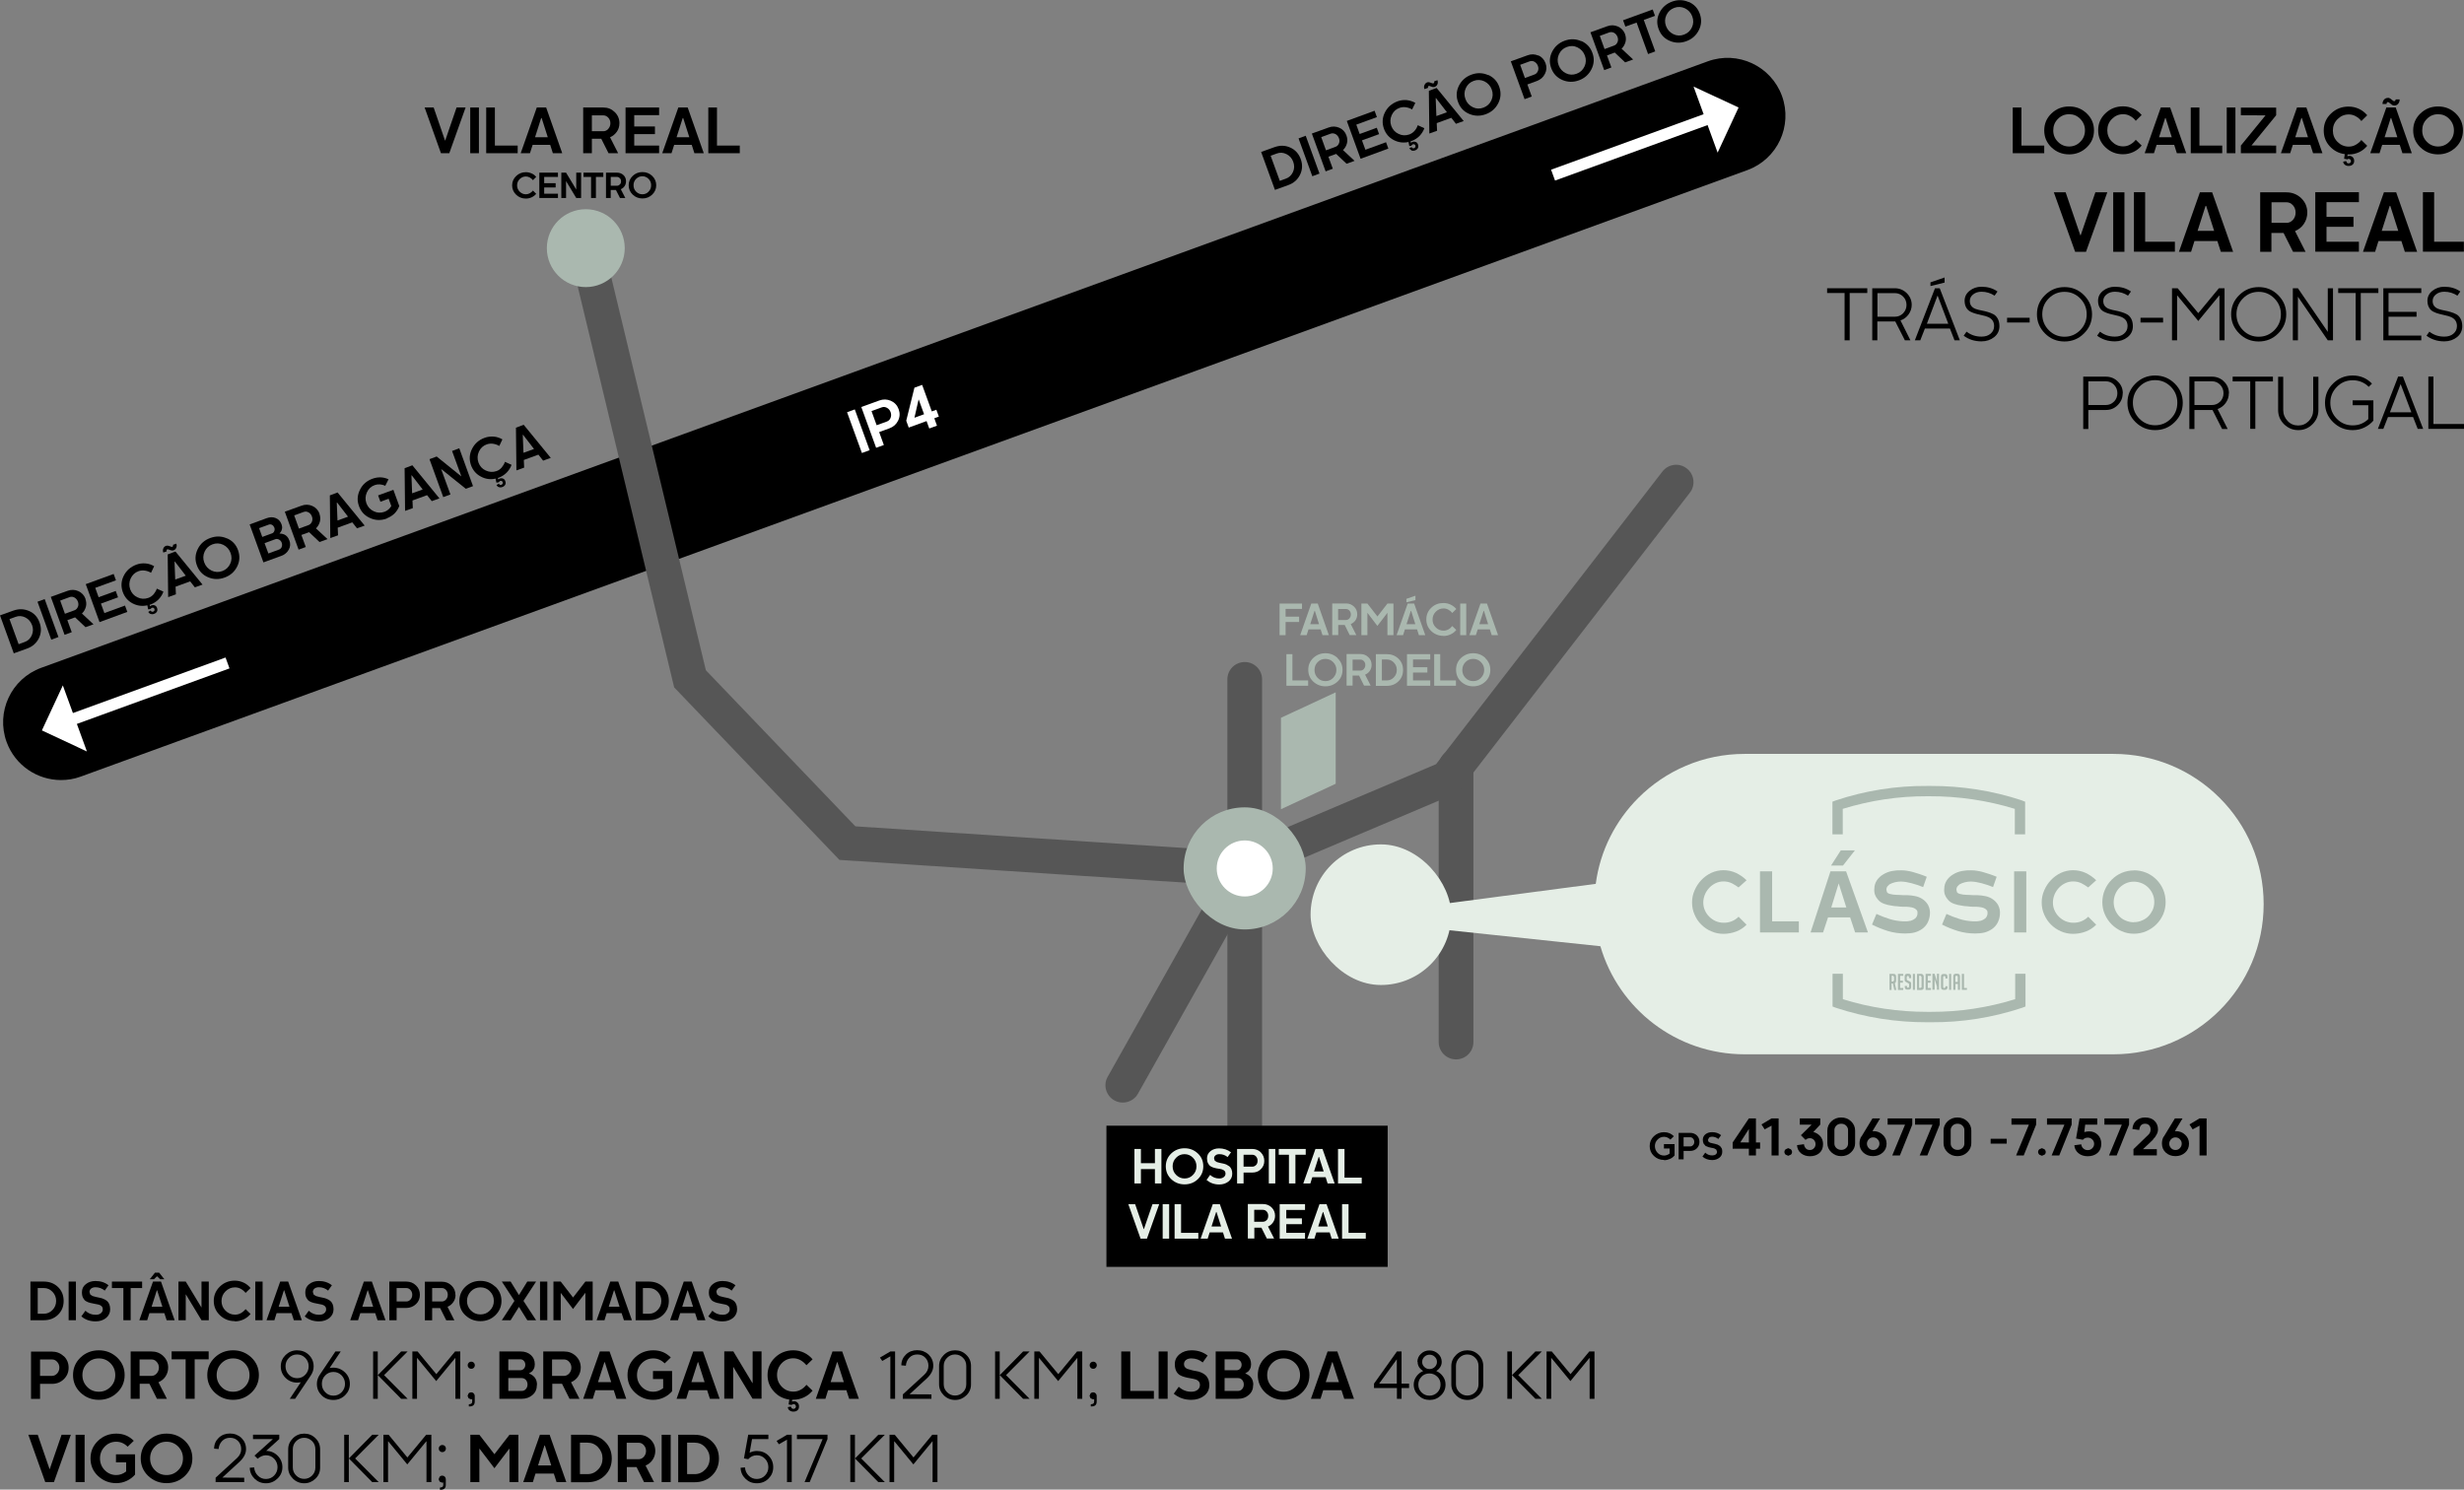 <?xml version="1.0" encoding="UTF-8"?>
<svg id="Layer_2" xmlns="http://www.w3.org/2000/svg" version="1.1" viewBox="0 0 212.9 128.73">
  <rect x="0" y="0" width="212.9" height="128.73" fill="#808080" stroke="none"/>
  <!-- Generator: Adobe Illustrator 29.2.1, SVG Export Plug-In . SVG Version: 2.1.0 Build 116)  -->
  <defs>
    <style>
      .st0 {
        fill: #fff;
      }

      .st1 {
        fill: #aab8af;
      }

      .st2 {
        fill: #e5eee6;
      }

      .st3 {
        fill: #565656;
      }
    </style>
  </defs>
  <path d="M5.27,67.41c-2.04,0-3.96-1.26-4.7-3.29-.94-2.59.39-5.46,2.99-6.41L147.56,5.3c2.59-.94,5.46.39,6.41,2.99.94,2.59-.39,5.46-2.99,6.41L6.98,67.11c-.56.21-1.14.3-1.71.3Z"/>
  <path d="M0,53.18l1.14-.41c.48-.17.93-.16,1.37.03.44.19.74.52.91,1,.17.48.15.92-.06,1.35s-.55.73-1.03.9l-1.14.41-1.19-3.28ZM2.77,54.02c-.11-.3-.3-.52-.58-.66s-.56-.16-.85-.05l-.52.19.79,2.17.52-.19c.29-.1.49-.3.62-.59.12-.29.13-.58.02-.88v.01Z"/>
  <polygon points="4.43 55.28 3.24 52 3.86 51.77 5.05 55.05 4.43 55.28"/>
  <path d="M7.38,51.76c.08.23.1.46.04.68s-.17.42-.34.58l1,.93-.69.25-.9-.85-.67.24.38,1.04-.62.23-1.19-3.28,1.44-.52c.32-.12.63-.11.93.02.3.13.51.36.63.67l-.01.01ZM6.73,52.45c.06-.15.06-.3,0-.46-.06-.16-.16-.27-.29-.35-.14-.08-.28-.09-.42-.04l-.82.3.41,1.14.82-.3c.14-.05.24-.15.3-.3v.01Z"/>
  <polygon points="9.02 52.98 10.8 52.33 11 52.88 8.6 53.76 7.41 50.48 9.82 49.6 10.02 50.15 8.23 50.8 8.52 51.61 10 51.07 10.2 51.62 8.72 52.16 9.02 52.98"/>
  <path d="M13,52.63l-.2.03-.07-.35c-.45.1-.88.04-1.28-.17s-.68-.54-.84-.97c-.17-.48-.15-.95.08-1.41s.59-.77,1.08-.96c.26-.1.53-.13.8-.11.27.02.52.11.75.24l-.27.57c-.16-.1-.34-.16-.53-.19s-.37-.01-.55.05c-.31.11-.54.33-.68.63-.14.31-.15.62-.04.94.12.32.32.55.63.69.3.15.61.16.93.05.18-.06.33-.17.46-.31.12-.15.22-.31.28-.49l.57.26c-.09.25-.23.47-.42.67-.19.19-.42.34-.69.44l-.04.01-.04.01.03.13c.12-.09.23-.12.36-.09.12.03.21.11.25.24.04.11.04.22-.01.31-.05.09-.13.16-.25.2-.11.04-.2.04-.29.01s-.16-.09-.21-.18l.2-.12.09.1h.14l.11-.1v-.14l-.09-.1h-.14l-.12.11Z"/>
  <path d="M14.35,47.17c.08-.03.19-.02.31.03.12.05.2.07.23.06l.06-.07v-.11l.28-.1c.05.12.05.24,0,.35-.04.11-.12.18-.23.23-.08.03-.19.02-.31-.03-.12-.05-.2-.07-.23-.06-.07.03-.09.09-.06.18l-.29.1c-.04-.12-.05-.24,0-.35.04-.11.12-.19.23-.23h.01ZM16.84,50.76l-.41-.52-1.26.46.03.66-.67.24-.04-3.69.67-.25,2.34,2.86-.67.24h.01ZM15.08,48.54l.06,1.54.91-.33-.94-1.22h-.03v.01Z"/>
  <path d="M19.61,46.52c.47.2.79.55.96,1.03.17.48.15.95-.08,1.41s-.59.77-1.08.95-.97.17-1.44-.03c-.47-.2-.79-.55-.96-1.03-.18-.48-.15-.95.08-1.41s.59-.77,1.08-.95c.5-.18.98-.17,1.44.04v-.01ZM19.89,48.72c.14-.3.15-.62.03-.94-.12-.32-.33-.55-.63-.7-.3-.14-.61-.16-.93-.04-.32.12-.54.33-.68.63-.14.31-.15.62-.03.94.12.32.33.55.63.7.3.14.61.16.93.04.32-.12.54-.33.68-.63Z"/>
  <path d="M25,46.69c.11.29.09.56-.05.81s-.35.43-.65.54l-1.54.56-1.19-3.28,1.47-.54c.28-.1.54-.11.78-.01.24.09.41.28.51.55.04.12.06.24.04.35-.02.11-.04.19-.08.25l-.14.19c.42,0,.71.2.84.58h.01ZM22.39,45.65l.27.75.85-.31c.09-.03.15-.1.19-.2.04-.1.04-.2,0-.3s-.1-.18-.19-.23c-.09-.05-.18-.06-.27-.03l-.85.31v.01ZM24.34,47.26c.04-.12.05-.24,0-.36-.04-.12-.12-.21-.23-.27-.11-.06-.22-.07-.33-.03l-.92.34.33.89.92-.34c.11-.04.19-.12.24-.24l-.01.01Z"/>
  <path d="M27.6,44.4c.08.23.1.46.04.68s-.17.42-.34.58l1,.93-.69.25-.9-.85-.67.24.38,1.04-.62.23-1.19-3.28,1.44-.52c.32-.12.63-.11.93.02.3.13.51.36.63.67l-.01.01ZM26.95,45.09c.06-.15.06-.3,0-.46-.06-.16-.15-.27-.29-.35-.14-.08-.28-.09-.42-.04l-.82.3.41,1.14.82-.3c.14-.05.24-.15.3-.3v.01Z"/>
  <path d="M30.85,45.66l-.41-.52-1.26.46.03.66-.67.24-.04-3.69.67-.25,2.34,2.86-.67.24h.01ZM29.1,43.44l.06,1.54.91-.33-.94-1.22h-.03v.01Z"/>
  <path d="M33.42,44.81c-.49.18-.97.17-1.44-.04s-.79-.55-.96-1.03c-.18-.48-.15-.95.08-1.41.22-.46.59-.78,1.08-.96.48-.17.94-.16,1.39.05l-.28.56c-.32-.14-.62-.16-.91-.06-.31.11-.54.32-.68.63-.14.31-.15.62-.04.94.12.32.33.55.63.69.3.15.61.16.93.05.24-.09.44-.25.59-.5l-.23-.63-.71.26-.2-.55,1.32-.48.51,1.4c-.09.24-.23.46-.41.64-.19.19-.41.32-.66.42l-.01.02Z"/>
  <path d="M37.31,43.31l-.41-.52-1.26.46.03.66-.67.24-.04-3.69.67-.25,2.34,2.86-.67.24h.01ZM35.55,41.09l.06,1.54.91-.33-.94-1.22h-.03v.01Z"/>
  <polygon points="39.68 38.73 40.87 42.01 40.25 42.24 38.13 40.54 38.12 40.54 38.92 42.73 38.3 42.96 37.11 39.68 37.73 39.45 39.85 41.16 39.86 41.16 39.06 38.97 39.68 38.74 39.68 38.73"/>
  <path d="M43.09,41.68l-.2.03-.07-.35c-.45.1-.88.04-1.28-.18-.4-.21-.68-.54-.84-.97-.17-.48-.15-.95.08-1.41.23-.46.59-.78,1.08-.96.26-.1.53-.13.8-.11.27.02.52.11.75.24l-.27.57c-.16-.1-.34-.16-.53-.19s-.37-.01-.55.05c-.31.11-.54.32-.68.63-.14.31-.15.62-.04.94.12.32.32.55.63.69s.61.16.93.05c.18-.06.33-.17.45-.31.12-.15.22-.31.28-.49l.57.26c-.09.25-.23.47-.42.67-.19.19-.42.34-.68.44l-.04.01-.04.01.03.13c.12-.09.23-.12.36-.09.12.03.21.11.25.24.04.11.04.22-.01.31-.05.09-.13.16-.25.2-.11.04-.2.04-.29.01-.09-.03-.16-.09-.21-.18l.2-.12.09.1h.14l.11-.1v-.14l-.09-.1h-.14l-.12.11v.01Z"/>
  <path d="M46.93,39.81l-.41-.52-1.26.46.03.66-.67.24-.04-3.69.67-.25,2.34,2.86-.67.24h.01ZM45.17,37.59l.06,1.54.91-.33-.94-1.22h-.03v.01Z"/>
  <path d="M108.97,13.13l1.14-.41c.48-.17.93-.17,1.37.03.43.19.74.53.91,1,.17.47.15.92-.06,1.35s-.55.73-1.03.9l-1.14.41-1.19-3.27v-.01ZM111.74,13.98c-.11-.3-.3-.52-.58-.66s-.56-.16-.85-.05l-.52.19.79,2.17.52-.19c.29-.1.49-.3.62-.58s.13-.58.02-.88Z"/>
  <polygon points="113.39 15.23 112.2 11.96 112.82 11.73 114.01 15 113.39 15.23"/>
  <path d="M116.34,11.71c.08.23.1.46.04.68s-.17.42-.34.58l1,.93-.69.25-.9-.85-.67.24.38,1.04-.62.23-1.19-3.27,1.44-.52c.32-.12.63-.11.93.02.3.13.51.36.62.67ZM115.69,12.4c.06-.15.06-.3,0-.46-.06-.16-.16-.27-.29-.35-.14-.07-.28-.09-.42-.04l-.82.3.41,1.14.82-.3c.14-.05.24-.15.3-.3v.01Z"/>
  <polygon points="117.98 12.94 119.76 12.29 119.96 12.84 117.56 13.72 116.37 10.45 118.77 9.57 118.97 10.12 117.19 10.77 117.48 11.58 118.96 11.04 119.16 11.59 117.68 12.13 117.98 12.95 117.98 12.94"/>
  <path d="M121.97,12.59l-.2.03-.07-.35c-.45.1-.88.04-1.28-.17s-.68-.53-.84-.97c-.17-.48-.15-.95.08-1.41s.59-.77,1.08-.96c.26-.1.53-.13.8-.11.27.03.52.11.75.24l-.28.57c-.16-.1-.34-.16-.53-.19-.19-.03-.37-.01-.55.05-.31.11-.54.32-.68.63-.14.31-.15.62-.04.93.12.32.33.55.63.69.3.15.61.16.93.05.18-.07.33-.17.45-.31.13-.14.22-.31.28-.49l.57.26c-.09.25-.23.47-.42.67-.19.19-.42.34-.69.44l-.04.01-.04.01.03.13c.11-.09.23-.12.36-.09s.21.11.25.24c.04.11.04.22-.01.31-.05.09-.13.16-.25.2-.1.04-.2.04-.29.01l-.21-.18.2-.12.09.1h.14l.11-.1v-.14l-.09-.1h-.14l-.12.11.02.01Z"/>
  <path d="M123.31,7.12c.08-.03.19-.02.31.03.12.05.2.07.23.06l.07-.07v-.11l.28-.1c.04.12.05.24,0,.35-.04.11-.12.18-.23.23-.08.03-.19.02-.31-.03-.12-.05-.2-.07-.23-.06l-.06.18-.29.1c-.05-.12-.05-.24,0-.35s.12-.19.23-.23ZM125.81,10.71l-.41-.53-1.26.46.03.66-.67.24-.04-3.69.67-.25,2.34,2.86-.67.24.01.01ZM124.05,8.49l.06,1.54.91-.33-.94-1.22h-.03v.01Z"/>
  <path d="M128.58,6.47c.47.21.79.55.96,1.03.17.48.15.95-.08,1.41-.23.46-.59.78-1.08.96s-.97.17-1.44-.03c-.47-.2-.79-.55-.96-1.03-.18-.48-.15-.95.08-1.41.23-.45.59-.77,1.08-.95.49-.18.98-.17,1.44.04v-.02ZM128.86,8.67c.14-.3.15-.62.03-.94s-.33-.55-.63-.7c-.3-.14-.61-.16-.93-.04-.32.12-.54.32-.68.63-.14.3-.15.62-.03.94s.33.55.63.7c.3.15.61.16.93.04.32-.12.54-.33.68-.63h0Z"/>
  <path d="M132.91,4.78c.3.13.51.36.63.68.12.32.1.62-.05.92-.15.3-.38.5-.7.62l-.82.3.38,1.04-.62.23-1.19-3.27,1.44-.52c.32-.12.63-.11.93.02v-.02ZM132.88,6.15c.06-.15.06-.3,0-.46-.06-.16-.16-.27-.29-.35-.13-.08-.28-.09-.42-.04l-.82.3.41,1.14.82-.3c.14-.05.24-.15.3-.3v.01Z"/>
  <path d="M136.63,3.54c.47.21.79.55.96,1.03.18.48.15.95-.08,1.41-.23.46-.59.78-1.08.96s-.97.17-1.44-.03c-.46-.2-.79-.55-.96-1.03-.18-.48-.15-.95.08-1.41.23-.45.59-.77,1.08-.95s.98-.17,1.44.04v-.02ZM136.91,5.74c.14-.3.15-.62.03-.94s-.33-.55-.63-.7-.61-.16-.93-.04c-.32.12-.54.33-.68.63-.14.3-.15.62-.03.94.12.32.33.55.63.7s.61.16.93.04c.32-.12.54-.33.68-.63Z"/>
  <path d="M140.41,2.95c.08.23.1.46.04.68-.06.22-.17.42-.34.58l1,.93-.69.25-.9-.85-.67.25.38,1.04-.62.23-1.19-3.27,1.44-.52c.32-.12.63-.11.93.02.3.13.51.36.63.67l-.01-.01ZM139.76,3.65c.06-.15.06-.3,0-.46-.06-.16-.16-.27-.29-.35-.14-.07-.28-.09-.42-.04l-.82.3.41,1.14.82-.3c.14-.05.24-.15.3-.3v.01Z"/>
  <polygon points="143 1.37 142.03 1.72 143.02 4.44 142.4 4.67 141.41 1.95 140.44 2.3 140.24 1.75 142.8 .82 143 1.37"/>
  <path d="M145.91.16c.47.21.79.55.96,1.03s.15.95-.08,1.41-.59.78-1.08.96c-.5.18-.97.17-1.44-.03-.47-.2-.79-.55-.96-1.03-.18-.48-.15-.95.08-1.41.23-.45.59-.77,1.08-.95.49-.18.98-.17,1.44.04v-.02ZM146.19,2.36c.14-.3.15-.62.03-.94s-.33-.55-.63-.7c-.3-.14-.61-.16-.93-.04-.32.12-.54.33-.68.63-.14.3-.15.62-.03.94s.33.55.63.7c.3.15.61.16.93.04.32-.12.54-.33.68-.63Z"/>
  <path class="st3" d="M107.55,100.88c-.83,0-1.5-.67-1.5-1.5v-40.67c0-.83.67-1.5,1.5-1.5s1.5.67,1.5,1.5v40.67c0,.83-.67,1.5-1.5,1.5Z"/>
  <path class="st3" d="M97.01,95.28c-.25,0-.5-.06-.73-.19-.72-.41-.98-1.32-.57-2.04l10.53-18.73c.41-.72,1.32-.98,2.04-.57s.98,1.32.57,2.04l-10.53,18.73c-.28.49-.78.76-1.31.76Z"/>
  <path class="st3" d="M125.81,91.55c-.83,0-1.5-.67-1.5-1.5v-23.83c0-.83.67-1.5,1.5-1.5s1.5.67,1.5,1.5v23.83c0,.83-.67,1.5-1.5,1.5Z"/>
  <polygon class="st1" points="110.68 69.93 115.41 67.73 115.41 59.83 110.68 62.03 110.68 69.93"/>
  <rect class="st2" x="113.24" y="72.97" width="12.15" height="12.15" rx="6.07" ry="6.07"/>
  <polygon points="40.23 9.29 38.82 13.24 38.1 13.24 36.69 9.29 37.47 9.29 38.45 12.14 38.47 12.14 39.45 9.29 40.23 9.29"/>
  <rect x="40.63" y="9.29" width=".75" height="3.95"/>
  <polygon points="44.73 12.58 44.73 13.24 42.01 13.24 42.01 9.29 42.76 9.29 42.76 12.58 44.73 12.58"/>
  <path d="M47.77,13.24l-.23-.72h-1.52l-.23.72h-.8l1.39-3.95h.81l1.39,3.95h-.81ZM46.76,10.2l-.53,1.66h1.1l-.53-1.66h-.04Z"/>
  <path d="M53.52,10.64c0,.28-.07.53-.22.74-.15.21-.34.38-.59.48l.7,1.38h-.83l-.63-1.25h-.81v1.25h-.75v-3.95h1.74c.39,0,.71.13.98.39s.41.58.41.96ZM52.56,11.13c.12-.13.18-.3.18-.48s-.06-.35-.18-.48c-.12-.13-.26-.2-.43-.2h-.99v1.37h.99c.17,0,.31-.07.43-.2v-.01Z"/>
  <polygon points="54.8 12.58 56.95 12.58 56.95 13.24 54.05 13.24 54.05 9.29 56.95 9.29 56.95 9.95 54.8 9.95 54.8 10.93 56.59 10.93 56.59 11.59 54.8 11.59 54.8 12.57 54.8 12.58"/>
  <path d="M60,13.24l-.23-.72h-1.52l-.23.72h-.8l1.39-3.95h.81l1.39,3.95h-.81ZM58.99,10.2l-.53,1.66h1.1l-.53-1.66h-.04Z"/>
  <polygon points="63.92 12.58 63.92 13.24 61.2 13.24 61.2 9.29 61.95 9.29 61.95 12.58 63.92 12.58"/>
  <polygon points="176.63 12.58 176.63 13.24 173.91 13.24 173.91 9.29 174.66 9.29 174.66 12.58 176.63 12.58"/>
  <path d="M180.3,9.8c.42.4.63.89.63,1.47s-.21,1.07-.63,1.47c-.42.4-.93.6-1.52.6s-1.1-.2-1.52-.6c-.42-.4-.63-.89-.63-1.47s.21-1.07.63-1.47.92-.6,1.52-.6,1.1.2,1.52.6ZM179.75,12.25c.27-.27.4-.6.4-.98s-.13-.71-.4-.99-.59-.41-.97-.41-.71.14-.97.41c-.27.27-.4.6-.4.99s.13.71.4.98c.26.27.59.41.97.41s.71-.14.97-.41Z"/>
  <path d="M183.44,13.33c-.6,0-1.1-.2-1.52-.6-.42-.4-.63-.89-.63-1.47s.21-1.07.63-1.47.92-.6,1.52-.6c.32,0,.62.07.9.2s.51.32.71.55l-.51.5c-.13-.17-.29-.31-.48-.41-.19-.11-.39-.16-.61-.16-.38,0-.7.14-.97.41-.27.27-.4.6-.4.98s.13.71.4.98c.27.27.59.41.97.41.21,0,.42-.05.61-.16s.35-.24.48-.41l.51.5c-.19.23-.43.42-.71.55-.28.13-.58.2-.9.2Z"/>
  <path d="M188.09,13.24l-.23-.72h-1.52l-.23.72h-.8l1.39-3.95h.81l1.39,3.95h-.81ZM187.08,10.2l-.53,1.66h1.1l-.53-1.66h-.04Z"/>
  <polygon points="192.01 12.58 192.01 13.24 189.29 13.24 189.29 9.29 190.04 9.29 190.04 12.58 192.01 12.58"/>
  <rect x="192.4" y="9.29" width=".75" height="3.95"/>
  <polygon points="196.67 12.58 196.67 13.24 193.62 13.24 193.62 12.58 195.75 9.97 193.62 9.96 193.62 9.3 196.67 9.3 196.67 9.96 194.54 12.57 196.67 12.58"/>
  <path d="M199.86,13.24l-.23-.72h-1.52l-.23.72h-.8l1.39-3.95h.81l1.39,3.95h-.81ZM198.85,10.2l-.53,1.66h1.1l-.53-1.66h-.04Z"/>
  <path d="M202.77,13.76l-.23-.04.06-.4c-.52-.07-.95-.3-1.3-.68-.35-.38-.52-.83-.52-1.36,0-.58.21-1.07.63-1.47.42-.4.92-.6,1.52-.6.32,0,.62.07.9.2.28.13.51.32.71.55l-.51.5c-.13-.17-.29-.31-.48-.41-.19-.11-.39-.16-.61-.16-.38,0-.7.14-.97.41-.27.27-.4.6-.4.98s.13.71.4.98c.27.27.59.41.97.41.21,0,.42-.05.61-.16s.35-.24.48-.41l.51.5c-.19.23-.42.42-.7.55s-.58.2-.9.2h-.1l-.02.15c.16-.05.3-.04.41.04.12.08.18.2.18.36,0,.14-.04.24-.13.32s-.2.12-.35.12c-.13,0-.23-.03-.32-.1s-.14-.16-.15-.27l.26-.05.06.15.15.06.15-.06.06-.15-.06-.14-.15-.06-.17.07.01-.03Z"/>
  <path d="M207.58,13.24l-.23-.72h-1.52l-.23.72h-.8l1.39-3.95h.81l1.39,3.95h-.81ZM206.32,8.45c.1,0,.21.05.32.15s.19.15.22.15l.1-.04.04-.12h.34c0,.15-.04.28-.13.38-.08.1-.2.15-.33.15-.1,0-.21-.05-.32-.15s-.19-.15-.22-.15c-.09,0-.13.06-.13.17h-.35c0-.15.04-.28.13-.38.09-.1.2-.15.34-.15l-.01-.01ZM206.57,10.2l-.53,1.66h1.1l-.53-1.66h-.04Z"/>
  <path d="M212.18,9.8c.42.4.63.89.63,1.47s-.21,1.07-.63,1.47c-.42.4-.93.6-1.52.6s-1.1-.2-1.52-.6c-.42-.4-.63-.89-.63-1.47s.21-1.07.63-1.47.92-.6,1.52-.6,1.1.2,1.52.6ZM211.63,12.25c.27-.27.4-.6.4-.98s-.13-.71-.4-.99-.59-.41-.97-.41-.71.14-.97.41c-.27.27-.4.6-.4.99s.13.71.4.98c.26.27.59.41.97.41s.71-.14.97-.41Z"/>
  <path d="M143.78,100.24c-.35,0-.64-.12-.88-.35-.24-.23-.36-.51-.36-.85s.12-.62.36-.85c.24-.23.54-.35.88-.35s.62.12.85.35l-.3.29c-.17-.16-.35-.24-.55-.24-.22,0-.41.08-.56.24-.16.16-.23.35-.23.57s.08.41.23.57c.15.16.34.24.56.24.17,0,.33-.06.48-.17v-.44h-.49v-.38h.92v.98c-.11.13-.24.23-.4.3s-.32.11-.5.11l-.01-.02Z"/>
  <path d="M146.61,98.12c.16.15.23.33.23.56s-.08.41-.23.56-.35.22-.57.22h-.57v.73h-.43v-2.29h1.01c.22,0,.41.08.57.22h-.01ZM146.29,98.96c.07-.08.1-.17.1-.28s-.03-.2-.1-.28-.15-.12-.25-.12h-.57v.79h.57c.1,0,.18-.04.25-.12v.01Z"/>
  <path d="M148.71,98.1l-.24.33c-.16-.13-.34-.2-.55-.2-.1,0-.19.03-.25.08l-.1.2.05.15.14.09.2.05.23.05.23.07.2.12.14.19c.04.08.05.18.05.3,0,.21-.08.39-.25.52s-.37.2-.62.2c-.33,0-.61-.1-.84-.3l.24-.34c.17.16.37.24.61.24.12,0,.22-.03.3-.09s.11-.14.11-.24l-.07-.18-.18-.1c-.07-.02-.15-.04-.24-.05l-.26-.06-.24-.1-.17-.2c-.04-.09-.07-.2-.07-.33,0-.2.08-.36.23-.48s.35-.18.57-.18c.3,0,.56.08.78.26h0Z"/>
  <path d="M149.71,99.27v-.54l1.4-2.08h.61v2.08h.36v.54h-.36v.58h-.61v-.58h-1.4ZM151.1,97.58l-.73,1.14.74.01v-1.15h-.01Z"/>
  <polygon points="152.47 97.59 152.2 97.17 153.07 96.65 153.68 96.65 153.68 99.85 153.07 99.85 153.07 97.28 153.06 97.28 152.47 97.6 152.47 97.59"/>
  <path d="M154.74,99.78l-.23.1-.23-.1c-.06-.07-.1-.14-.1-.23s.03-.16.1-.23l.23-.1.23.1c.06.07.1.14.1.23s-.03.17-.1.23Z"/>
  <path d="M155.61,98.1l.92-.91h-1.02v-.54h1.77v.53l-.6.64c.24.07.44.19.6.37s.24.42.24.68c0,.33-.1.58-.31.77-.21.18-.48.28-.82.28-.31,0-.57-.09-.78-.26s-.32-.41-.34-.7l.6-.08c.01.14.07.26.16.36s.21.14.35.14.26-.05.35-.15c.1-.1.14-.22.14-.36s-.05-.26-.14-.36c-.1-.1-.21-.15-.36-.15s-.26.05-.36.15l-.41-.41h.01Z"/>
  <path d="M160.29,97.7v1.09c0,.31-.12.57-.35.79-.23.22-.51.33-.85.33s-.62-.11-.85-.33c-.23-.22-.35-.48-.35-.79v-1.09c0-.31.12-.58.35-.8s.51-.33.85-.33.62.11.85.33c.23.22.35.49.35.8ZM159.68,98.83v-1.17c0-.15-.06-.28-.17-.39s-.25-.16-.42-.16-.31.05-.42.16-.17.24-.17.39v1.17c0,.15.06.28.17.38s.25.16.42.16.31-.05.42-.16c.11-.1.17-.23.17-.38Z"/>
  <path d="M160.83,98.23l.96-1.58h.66l-.66,1.1h.08c.31,0,.58.1.8.31.22.2.34.46.34.77s-.11.58-.34.78-.5.3-.83.3-.61-.1-.83-.3c-.22-.2-.34-.46-.34-.78,0-.24.05-.44.15-.61l.01.01ZM162.39,98.83c0-.15-.05-.27-.16-.38-.1-.11-.23-.16-.38-.16s-.28.05-.38.16-.16.24-.16.38.05.28.16.39c.1.11.23.16.38.16s.28-.05.38-.16c.11-.11.16-.24.16-.39Z"/>
  <polygon points="164.6 97.19 163.1 97.19 163.1 96.65 165.23 96.65 165.23 97.19 164.16 99.85 163.5 99.85 164.6 97.2 164.6 97.19"/>
  <polygon points="166.97 97.19 165.47 97.19 165.47 96.65 167.6 96.65 167.6 97.19 166.53 99.85 165.87 99.85 166.97 97.2 166.97 97.19"/>
  <path d="M170.33,97.7v1.09c0,.31-.12.57-.35.79-.23.22-.51.33-.85.33s-.62-.11-.85-.33c-.23-.22-.35-.48-.35-.79v-1.09c0-.31.12-.58.35-.8s.51-.33.85-.33.62.11.85.33c.23.22.35.49.35.8ZM169.73,98.83v-1.17c0-.15-.06-.28-.17-.39s-.25-.16-.42-.16-.31.05-.42.16-.17.24-.17.39v1.17c0,.15.06.28.17.38s.25.16.42.16.31-.05.42-.16c.11-.1.17-.23.17-.38Z"/>
  <rect x="172" y="98.41" width="1.39" height=".42"/>
  <polygon points="175.3 97.19 173.8 97.19 173.8 96.65 175.93 96.65 175.93 97.19 174.86 99.85 174.2 99.85 175.3 97.2 175.3 97.19"/>
  <path d="M176.66,99.78l-.23.1-.23-.1c-.06-.07-.1-.14-.1-.23s.03-.16.1-.23l.23-.1.23.1c.06.07.1.14.1.23s-.03.17-.1.23Z"/>
  <polygon points="178.37 97.19 176.87 97.19 176.87 96.65 179 96.65 179 97.19 177.93 99.85 177.27 99.85 178.37 97.2 178.37 97.19"/>
  <path d="M179.94,98.49l-.56-.1.3-1.74h1.53v.54h-1.04l-.08.64h.01c.15-.04.29-.06.41-.06.3,0,.55.1.75.3.2.2.3.46.3.77,0,.34-.11.6-.32.79-.22.19-.5.29-.86.29-.31,0-.58-.09-.79-.26-.21-.17-.34-.4-.36-.69l.6-.08c.01.14.07.26.18.36.11.1.24.14.38.14.15,0,.28-.05.39-.16s.16-.23.16-.38-.05-.28-.16-.38c-.11-.11-.24-.16-.39-.16-.17,0-.31.06-.43.19l-.02-.01Z"/>
  <polygon points="183.33 97.19 181.83 97.19 181.83 96.65 183.96 96.65 183.96 97.19 182.89 99.85 182.23 99.85 183.33 97.2 183.33 97.19"/>
  <path d="M186.04,98.48l-.88.83h1.2v.54h-2.02v-.54l1.31-1.27c.11-.11.17-.26.17-.43,0-.15-.04-.27-.12-.36-.08-.09-.2-.14-.36-.14-.3,0-.46.18-.5.54l-.59-.08c.02-.3.12-.54.32-.72.2-.18.45-.28.77-.28.34,0,.61.09.81.28s.31.44.31.75c0,.15-.04.31-.13.46-.08.16-.18.29-.3.4l.01.02Z"/>
  <path d="M186.96,98.23l.96-1.58h.66l-.66,1.1h.08c.31,0,.58.1.8.31.22.2.34.46.34.77s-.11.58-.34.78-.5.3-.83.3-.61-.1-.83-.3c-.22-.2-.34-.46-.34-.78,0-.24.05-.44.15-.61l.01.01ZM188.51,98.83c0-.15-.05-.27-.16-.38-.1-.11-.23-.16-.38-.16s-.28.05-.38.16-.16.24-.16.38.05.28.16.39c.1.11.23.16.38.16s.28-.05.38-.16c.11-.11.16-.24.16-.39Z"/>
  <polygon points="189.45 97.59 189.18 97.17 190.05 96.65 190.66 96.65 190.66 99.85 190.05 99.85 190.05 97.28 190.04 97.28 189.45 97.6 189.45 97.59"/>
  <path d="M2.63,110.75h1.16c.49,0,.9.16,1.22.47.33.32.49.72.49,1.2s-.16.88-.49,1.2-.74.47-1.22.47h-1.16v-3.34ZM4.85,112.42c0-.3-.1-.56-.31-.78s-.46-.33-.75-.33h-.53v2.22h.53c.29,0,.54-.11.75-.33s.31-.48.31-.79v.01Z"/>
  <rect x="5.93" y="110.75" width=".63" height="3.34"/>
  <path d="M9.39,111.05l-.34.48c-.23-.19-.5-.29-.8-.29-.15,0-.28.04-.37.11-.09.07-.14.17-.15.29l.07.23.2.13c.08.03.18.05.29.08s.22.05.33.07.22.05.33.1c.11.05.2.1.29.17.08.07.15.16.2.28.05.12.08.27.08.44,0,.31-.12.56-.36.76-.24.19-.54.29-.9.29-.48,0-.89-.14-1.23-.43l.35-.49c.25.24.54.35.89.35.18,0,.33-.04.44-.13s.17-.2.17-.34c0-.11-.03-.2-.1-.27s-.15-.11-.26-.14c-.11-.03-.22-.05-.35-.07s-.25-.05-.38-.08-.24-.08-.35-.14-.19-.16-.26-.29c-.07-.13-.1-.29-.1-.49,0-.29.11-.52.34-.7s.5-.27.83-.27c.44,0,.82.12,1.14.38v-.03Z"/>
  <polygon points="12.28 111.31 11.29 111.31 11.29 114.09 10.66 114.09 10.66 111.31 9.67 111.31 9.67 110.75 12.28 110.75 12.28 111.31"/>
  <path d="M14.4,114.09l-.2-.61h-1.29l-.19.61h-.68l1.18-3.34h.69l1.18,3.34h-.69ZM13.38,109.98h.37l.45.57h-.36l-.26-.25h-.02l-.26.25h-.36l.45-.57h-.01ZM13.55,111.51l-.45,1.41h.93l-.45-1.41h-.04.01Z"/>
  <polygon points="18.04 110.75 18.04 114.09 17.41 114.09 16.06 111.86 16.05 111.86 16.05 114.09 15.42 114.09 15.42 110.75 16.05 110.75 17.4 112.98 17.41 112.98 17.41 110.75 18.04 110.75"/>
  <path d="M20.29,114.17c-.5,0-.93-.17-1.29-.51-.35-.34-.53-.75-.53-1.24s.18-.9.53-1.24.78-.51,1.29-.51c.27,0,.52.06.76.17s.43.27.6.47l-.43.42c-.11-.14-.25-.26-.41-.35s-.33-.13-.51-.13c-.32,0-.59.12-.82.35-.23.23-.34.51-.34.83s.11.6.34.83.5.35.82.35c.18,0,.35-.04.51-.13s.3-.21.41-.35l.43.42c-.16.2-.36.35-.6.47-.24.11-.49.17-.76.17v-.02Z"/>
  <rect x="22.06" y="110.75" width=".63" height="3.34"/>
  <path d="M25.39,114.09l-.2-.61h-1.29l-.19.61h-.68l1.18-3.34h.69l1.18,3.34h-.69ZM24.53,111.51l-.45,1.41h.93l-.45-1.41h-.04.01Z"/>
  <path d="M28.69,111.05l-.34.48c-.23-.19-.5-.29-.8-.29-.15,0-.28.04-.37.11s-.14.17-.15.29l.07.23.2.13c.08.03.18.05.29.08s.22.05.33.07.22.05.33.1c.11.05.2.1.29.17.08.07.15.16.2.28.05.12.08.27.08.44,0,.31-.12.56-.36.76-.24.19-.54.29-.9.29-.48,0-.89-.14-1.23-.43l.35-.49c.25.24.54.35.89.35.18,0,.33-.04.44-.13s.17-.2.17-.34c0-.11-.03-.2-.1-.27s-.15-.11-.26-.14c-.11-.03-.22-.05-.35-.07-.13-.02-.25-.05-.38-.08s-.24-.08-.35-.14-.19-.16-.26-.29-.1-.29-.1-.49c0-.29.11-.52.34-.7s.5-.27.83-.27c.44,0,.82.12,1.14.38v-.03Z"/>
  <path d="M32.62,114.09l-.2-.61h-1.29l-.19.61h-.68l1.18-3.34h.69l1.18,3.34h-.69ZM31.76,111.51l-.45,1.41h.93l-.45-1.41h-.04.01Z"/>
  <path d="M35.94,111.08c.23.22.34.49.34.81s-.11.6-.34.81c-.23.21-.51.33-.83.33h-.84v1.06h-.63v-3.34h1.47c.33,0,.6.11.83.33ZM35.47,112.3c.1-.11.15-.25.15-.41s-.05-.3-.15-.41c-.1-.11-.22-.17-.36-.17h-.84v1.16h.84c.14,0,.26-.06.36-.17Z"/>
  <path d="M39.36,111.89c0,.24-.06.45-.19.63-.12.18-.29.32-.5.41l.59,1.17h-.7l-.53-1.06h-.69v1.06h-.63v-3.34h1.47c.33,0,.6.11.83.33.23.22.34.49.34.81l.01-.01ZM38.54,112.3c.1-.11.15-.25.15-.41s-.05-.3-.15-.41c-.1-.11-.22-.17-.36-.17h-.84v1.16h.84c.14,0,.26-.06.36-.17Z"/>
  <path d="M42.8,111.18c.35.34.53.75.53,1.24s-.18.9-.53,1.24-.78.51-1.29.51-.93-.17-1.29-.5-.53-.75-.53-1.24.18-.91.53-1.24.78-.5,1.29-.5.93.17,1.29.51v-.02ZM42.33,113.25c.23-.23.34-.51.34-.83s-.11-.6-.34-.83c-.22-.23-.5-.34-.82-.34s-.6.12-.82.34c-.22.23-.34.51-.34.83s.11.6.34.83c.22.23.5.34.82.34s.6-.11.82-.34Z"/>
  <polygon points="45.23 112.42 46.32 114.09 45.56 114.09 44.85 112.95 44.83 112.95 44.12 114.09 43.36 114.09 44.45 112.42 43.36 110.75 44.12 110.75 44.83 111.9 44.85 111.9 45.56 110.75 46.32 110.75 45.23 112.42"/>
  <rect x="46.66" y="110.75" width=".63" height="3.34"/>
  <polygon points="49.52 112.12 50.58 110.75 51.21 110.75 51.21 114.09 50.58 114.09 50.58 111.74 50.56 111.74 49.51 113.12 48.46 111.74 48.45 111.74 48.45 114.09 47.82 114.09 47.82 110.75 48.45 110.75 49.51 112.12 49.52 112.12"/>
  <path d="M53.91,114.09l-.2-.61h-1.29l-.19.61h-.68l1.18-3.34h.69l1.18,3.34h-.69ZM53.05,111.51l-.45,1.41h.93l-.45-1.41h-.04.01Z"/>
  <path d="M54.92,110.75h1.16c.49,0,.9.16,1.22.47.33.32.49.72.49,1.2s-.16.88-.49,1.2-.74.47-1.22.47h-1.16v-3.34ZM57.14,112.42c0-.3-.1-.56-.31-.78-.21-.22-.46-.33-.75-.33h-.53v2.22h.53c.29,0,.54-.11.75-.33s.31-.48.31-.79v.01Z"/>
  <path d="M60.26,114.09l-.2-.61h-1.29l-.19.61h-.68l1.18-3.34h.69l1.18,3.34h-.69ZM59.4,111.51l-.45,1.41h.93l-.45-1.41h-.04.01Z"/>
  <path d="M63.56,111.05l-.34.48c-.23-.19-.5-.29-.8-.29-.15,0-.28.04-.37.11s-.14.17-.15.29l.07.23.2.13c.08.03.18.05.29.08s.22.05.33.07.22.05.33.1c.11.05.2.1.29.17.08.07.15.16.2.28.05.12.08.27.08.44,0,.31-.12.56-.36.76-.24.19-.54.29-.9.29-.48,0-.89-.14-1.23-.43l.35-.49c.25.24.54.35.89.35.18,0,.33-.04.44-.13.11-.09.17-.2.17-.34,0-.11-.03-.2-.1-.27s-.15-.11-.26-.14c-.11-.03-.22-.05-.35-.07-.13-.02-.25-.05-.38-.08s-.24-.08-.35-.14c-.11-.06-.19-.16-.26-.29s-.1-.29-.1-.49c0-.29.11-.52.34-.7s.5-.27.83-.27c.44,0,.82.12,1.14.38v-.03Z"/>
  <path d="M5.51,117.19c.28.27.42.6.42,1s-.14.73-.42,1-.62.4-1.02.4h-1.03v1.3h-.78v-4.09h1.8c.4,0,.74.13,1.02.4l.01-.01ZM4.94,118.69c.12-.14.19-.31.19-.5s-.06-.36-.19-.5c-.12-.14-.27-.21-.45-.21h-1.03v1.42h1.03c.17,0,.32-.07.45-.21Z"/>
  <path d="M10.12,117.31c.43.41.65.92.65,1.52s-.22,1.11-.65,1.52c-.43.41-.96.62-1.58.62s-1.14-.21-1.58-.62c-.43-.41-.65-.92-.65-1.52s.22-1.11.65-1.52c.43-.41.96-.62,1.58-.62s1.14.21,1.58.62ZM9.55,119.85c.28-.28.41-.62.41-1.02s-.14-.74-.41-1.02c-.28-.28-.61-.42-1.01-.42s-.73.14-1.01.42c-.27.28-.41.62-.41,1.02s.14.74.41,1.02.61.42,1.01.42.73-.14,1.01-.42Z"/>
  <path d="M14.53,118.18c0,.29-.08.54-.23.77-.15.23-.36.39-.61.5l.73,1.43h-.86l-.65-1.3h-.84v1.3h-.78v-4.09h1.8c.4,0,.74.13,1.02.4s.42.6.42,1v-.01ZM13.54,118.69c.12-.14.19-.31.19-.5s-.06-.36-.19-.5c-.12-.14-.27-.21-.45-.21h-1.03v1.42h1.03c.17,0,.32-.07.45-.21Z"/>
  <polygon points="18.03 117.47 16.82 117.47 16.82 120.88 16.04 120.88 16.04 117.47 14.83 117.47 14.83 116.78 18.03 116.78 18.03 117.47"/>
  <path d="M21.72,117.31c.43.41.65.92.65,1.52s-.22,1.11-.65,1.52c-.43.41-.96.62-1.58.62s-1.14-.21-1.58-.62c-.43-.41-.65-.92-.65-1.52s.22-1.11.65-1.52c.43-.41.96-.62,1.58-.62s1.14.21,1.58.62ZM21.15,119.85c.28-.28.41-.62.41-1.02s-.14-.74-.41-1.02c-.28-.28-.61-.42-1.01-.42s-.73.14-1.01.42c-.27.28-.41.62-.41,1.02s.14.74.41,1.02.61.42,1.01.42.73-.14,1.01-.42Z"/>
  <path d="M25.67,119.48c-.39,0-.73-.14-1-.41s-.41-.6-.41-.99.14-.71.41-.98c.28-.27.61-.41,1-.41s.75.13,1.02.4c.27.27.41.59.41.99,0,.28-.08.54-.25.79l-1.35,2.01h-.46l.95-1.43c-.1.02-.21.03-.32.03ZM24.96,118.8c.19.2.43.3.71.3s.52-.1.71-.3.29-.44.29-.73-.1-.52-.29-.72c-.2-.2-.43-.3-.71-.3s-.52.1-.71.3c-.2.2-.29.44-.29.72s.1.53.29.73Z"/>
  <path d="M28.8,118.19c.39,0,.73.14,1.01.41.28.27.42.6.42.99s-.14.71-.41.98c-.28.27-.61.41-1.01.41s-.75-.13-1.02-.4c-.27-.27-.41-.59-.41-.99,0-.28.08-.54.25-.79l1.35-2.01h.46l-.96,1.43c.1-.02.2-.03.32-.03ZM29.52,118.86c-.2-.2-.43-.3-.71-.3s-.52.1-.71.3c-.2.2-.29.44-.29.73s.1.52.29.72.43.3.71.3.52-.1.71-.3c.19-.2.29-.44.29-.72s-.1-.53-.29-.73Z"/>
  <polygon points="33.18 118.83 35.22 120.88 34.66 120.88 32.64 118.83 32.64 120.88 32.24 120.88 32.24 116.79 32.64 116.79 32.64 118.84 34.66 116.79 35.22 116.79 33.18 118.84 33.18 118.83"/>
  <polygon points="39.75 120.88 39.35 120.88 39.35 117.36 39.33 117.36 37.69 119.35 36.05 117.36 36.03 117.36 36.03 120.88 35.63 120.88 35.63 116.79 36.08 116.79 37.7 118.75 39.32 116.79 39.77 116.79 39.77 120.88 39.75 120.88"/>
  <path d="M40.5,118.2c-.06-.06-.09-.13-.09-.22s.03-.16.09-.22.13-.09.22-.09.16.03.22.09.09.13.09.22-.03.16-.09.22-.13.09-.22.09-.16-.03-.22-.09ZM40.57,121.34c.16,0,.23-.08.23-.23v-.2l-.09.02-.22-.09-.09-.21.09-.22c.06-.06.13-.09.22-.09s.16.03.22.09.09.13.09.22v.49c0,.28-.15.42-.45.42h-.06v-.19h.06v-.01Z"/>
  <path d="M46.39,119.67c0,.37-.12.66-.38.88-.25.22-.56.33-.93.33h-1.93v-4.09h1.84c.35,0,.64.1.87.3.23.2.35.47.35.81,0,.15-.03.29-.09.4s-.12.2-.19.24c-.06.05-.14.1-.23.15.47.18.7.51.7.98h-.01ZM43.92,117.47v.94h1.06c.11,0,.21-.05.29-.14s.12-.2.12-.33-.04-.24-.12-.33c-.08-.09-.18-.14-.29-.14h-1.06ZM45.44,120.03c.1-.11.14-.24.14-.39s-.05-.28-.14-.39c-.1-.11-.21-.16-.36-.16h-1.16v1.11h1.16c.14,0,.26-.05.36-.16v-.01Z"/>
  <path d="M50.18,118.18c0,.29-.08.54-.23.77-.15.23-.36.39-.61.5l.73,1.43h-.86l-.65-1.3h-.84v1.3h-.78v-4.09h1.8c.4,0,.74.13,1.02.4s.42.6.42,1v-.01ZM49.18,118.69c.12-.14.19-.31.19-.5s-.06-.36-.19-.5c-.12-.14-.27-.21-.45-.21h-1.03v1.42h1.03c.17,0,.32-.07.45-.21Z"/>
  <path d="M53.27,120.88l-.24-.74h-1.58l-.23.74h-.83l1.44-4.09h.84l1.44,4.09h-.84ZM52.22,117.72l-.55,1.72h1.14l-.55-1.72h-.04Z"/>
  <path d="M56.45,120.97c-.62,0-1.14-.21-1.58-.62-.44-.41-.65-.92-.65-1.52s.22-1.11.65-1.52.96-.62,1.58-.62,1.1.21,1.51.62l-.53.51c-.29-.29-.62-.43-.98-.43-.39,0-.73.14-1,.42s-.41.62-.41,1.02.14.74.41,1.02c.28.28.61.42,1,.42.3,0,.58-.1.85-.31v-.79h-.88v-.69h1.65v1.75c-.2.23-.44.41-.72.54-.28.13-.58.2-.9.2Z"/>
  <path d="M61.34,120.88l-.24-.74h-1.58l-.23.74h-.83l1.44-4.09h.84l1.44,4.09h-.84ZM60.29,117.72l-.55,1.72h1.14l-.55-1.72h-.04Z"/>
  <polygon points="65.8 116.78 65.8 120.87 65.02 120.87 63.37 118.14 63.35 118.14 63.35 120.87 62.58 120.87 62.58 116.78 63.36 116.78 65.01 119.52 65.03 119.52 65.03 116.78 65.8 116.78"/>
  <path d="M68.37,121.41l-.23-.04.06-.42c-.54-.08-.99-.31-1.34-.71-.36-.4-.54-.86-.54-1.41,0-.6.22-1.11.65-1.52s.96-.62,1.58-.62c.33,0,.64.07.93.21s.53.33.73.57l-.53.51c-.14-.17-.31-.32-.5-.43-.2-.11-.41-.17-.63-.17-.39,0-.73.14-1,.42s-.41.62-.41,1.02.14.74.41,1.02c.28.28.61.42,1,.42.22,0,.43-.05.63-.16s.36-.25.5-.43l.53.51c-.2.24-.44.43-.73.57-.29.14-.6.21-.93.21h-.1l-.02.16c.16-.05.31-.04.43.05.12.09.18.21.18.37,0,.14-.04.25-.13.33s-.21.12-.36.12c-.13,0-.24-.04-.33-.1-.09-.07-.14-.17-.15-.29l.27-.05.06.15.16.06.16-.06.06-.16-.06-.15-.16-.06-.17.08h-.02Z"/>
  <path d="M73.37,120.88l-.24-.74h-1.58l-.23.74h-.83l1.44-4.09h.84l1.44,4.09h-.84ZM72.32,117.72l-.55,1.72h1.14l-.55-1.72h-.04Z"/>
  <polygon points="76.93 117.21 76.23 117.61 76.03 117.32 76.93 116.79 77.34 116.79 77.34 120.88 76.93 120.88 76.93 117.21"/>
  <path d="M80.09,119.11l-1.5,1.38,1.89.01v.38h-2.47v-.38l1.84-1.69c.24-.22.37-.48.37-.78,0-.28-.09-.52-.27-.7-.18-.19-.41-.28-.69-.28s-.51.09-.69.28-.28.42-.3.69l-.39-.03c0-.38.14-.69.4-.94s.59-.37.97-.37.72.13.99.38c.26.26.4.58.4.96s-.18.74-.54,1.08l-.01.01Z"/>
  <path d="M83.9,118.05v1.58c0,.37-.13.69-.4.95-.27.26-.59.4-.97.4s-.71-.13-.98-.4c-.27-.27-.41-.58-.41-.95v-1.58c0-.38.14-.69.41-.96s.6-.4.98-.4.7.13.97.4c.27.26.4.58.4.96ZM83.49,119.62v-1.58c0-.27-.09-.51-.28-.7-.19-.19-.42-.29-.69-.29s-.5.1-.69.29-.29.42-.29.7v1.58c0,.27.1.5.29.69s.42.29.69.29.5-.1.69-.29.28-.42.28-.69Z"/>
  <polygon points="86.92 118.83 88.96 120.88 88.4 120.88 86.38 118.83 86.38 120.88 85.98 120.88 85.98 116.79 86.38 116.79 86.38 118.84 88.4 116.79 88.96 116.79 86.92 118.84 86.92 118.83"/>
  <polygon points="93.49 120.88 93.09 120.88 93.09 117.36 93.07 117.36 91.43 119.35 89.79 117.36 89.77 117.36 89.77 120.88 89.37 120.88 89.37 116.79 89.82 116.79 91.44 118.75 93.06 116.79 93.51 116.79 93.51 120.88 93.49 120.88"/>
  <path d="M94.24,118.2c-.06-.06-.09-.13-.09-.22s.03-.16.09-.22.13-.09.22-.09.16.03.22.09.09.13.09.22-.03.16-.09.22-.13.09-.22.09-.16-.03-.22-.09ZM94.31,121.34c.16,0,.23-.08.23-.23v-.2l-.09.02-.22-.09-.09-.21.09-.22c.06-.06.13-.09.22-.09s.16.03.22.09.09.13.09.22v.49c0,.28-.15.42-.45.42h-.06v-.19h.06v-.01Z"/>
  <polygon points="99.7 120.19 99.7 120.88 96.88 120.88 96.88 116.79 97.66 116.79 97.66 120.2 99.7 120.2 99.7 120.19"/>
  <rect x="100.11" y="116.79" width=".78" height="4.09"/>
  <path d="M104.34,117.15l-.42.59c-.28-.23-.61-.35-.98-.35-.19,0-.34.04-.46.13s-.17.21-.18.35c0,.11.03.21.09.28s.14.13.25.16c.1.03.22.06.35.1s.27.06.4.08c.14.02.27.06.4.12s.25.12.35.21c.1.08.18.2.25.34.06.15.1.33.1.54,0,.38-.15.69-.45.92-.3.23-.67.35-1.11.35-.59,0-1.09-.18-1.51-.53l.43-.6c.31.29.67.43,1.08.43.22,0,.4-.05.54-.16s.21-.25.21-.42c0-.14-.04-.25-.12-.33s-.18-.14-.31-.17c-.13-.04-.27-.06-.43-.09-.15-.02-.31-.06-.46-.1s-.3-.1-.42-.17c-.13-.08-.23-.19-.31-.35-.08-.16-.12-.36-.12-.6,0-.35.14-.63.42-.86.28-.22.62-.33,1.02-.33.54,0,1.01.15,1.4.46h-.01Z"/>
  <path d="M108.28,119.67c0,.37-.12.66-.38.88-.25.22-.56.33-.93.33h-1.93v-4.09h1.84c.35,0,.64.1.87.3.23.2.35.47.35.81,0,.15-.03.29-.09.4s-.12.2-.19.24c-.06.05-.14.1-.23.15.47.18.7.51.7.98h-.01ZM105.81,117.47v.94h1.06c.11,0,.21-.05.29-.14s.12-.2.12-.33-.04-.24-.12-.33c-.08-.09-.18-.14-.29-.14h-1.06ZM107.33,120.03c.1-.11.14-.24.14-.39s-.05-.28-.14-.39c-.1-.11-.21-.16-.36-.16h-1.16v1.11h1.16c.14,0,.26-.05.36-.16v-.01Z"/>
  <path d="M112.49,117.31c.43.41.65.92.65,1.52s-.22,1.11-.65,1.52c-.43.41-.96.62-1.58.62s-1.14-.21-1.58-.62c-.43-.41-.65-.92-.65-1.52s.22-1.11.65-1.52c.43-.41.96-.62,1.58-.62s1.14.21,1.58.62ZM111.92,119.85c.28-.28.41-.62.41-1.02s-.14-.74-.41-1.02c-.28-.28-.61-.42-1.01-.42s-.73.14-1.01.42c-.27.28-.41.62-.41,1.02s.14.74.41,1.02c.27.28.61.42,1.01.42s.73-.14,1.01-.42Z"/>
  <path d="M116.15,120.88l-.24-.74h-1.58l-.23.74h-.83l1.44-4.09h.84l1.44,4.09h-.84ZM115.1,117.72l-.55,1.72h1.14l-.55-1.72h-.04Z"/>
  <path d="M118.72,119.95v-.38l1.98-2.78h.4v2.78h.65v.38h-.65v.93h-.4v-.93h-1.98ZM119.18,119.57h1.51v-2.09h-.01l-1.51,2.08.01.01Z"/>
  <path d="M122.47,117.69c0-.27.1-.51.31-.7.21-.2.45-.29.74-.29s.53.1.74.29.31.43.31.7c0,.16-.04.31-.13.45s-.2.25-.34.34c.24.1.43.26.58.47s.22.44.22.7c0,.37-.13.68-.4.94-.27.26-.59.39-.97.39s-.7-.13-.97-.39c-.27-.26-.41-.57-.41-.94,0-.25.08-.49.23-.7s.35-.37.59-.47c-.32-.2-.48-.46-.48-.79h-.02ZM122.83,118.97c-.19.19-.28.41-.28.68s.09.49.28.68.42.28.68.28.49-.09.68-.28.28-.41.28-.68-.09-.5-.28-.68-.41-.28-.68-.28-.5.09-.69.28h.01ZM122.88,117.69c0,.17.06.32.19.44.12.12.27.18.45.18s.32-.06.45-.18c.12-.12.19-.27.19-.44s-.06-.32-.19-.44c-.12-.12-.27-.18-.45-.18s-.32.06-.45.18c-.12.12-.19.27-.19.44Z"/>
  <path d="M128.16,118.05v1.58c0,.37-.13.69-.4.95-.27.26-.59.4-.97.4s-.71-.13-.98-.4c-.27-.27-.41-.58-.41-.95v-1.58c0-.38.14-.69.41-.96s.6-.4.98-.4.7.13.97.4c.27.26.4.58.4.96ZM127.75,119.62v-1.58c0-.27-.09-.51-.28-.7-.19-.19-.42-.29-.69-.29s-.5.1-.69.29-.29.42-.29.7v1.58c0,.27.1.5.29.69s.42.29.69.29.5-.1.69-.29.28-.42.28-.69Z"/>
  <polygon points="131.18 118.83 133.22 120.88 132.66 120.88 130.64 118.83 130.64 120.88 130.24 120.88 130.24 116.79 130.64 116.79 130.64 118.84 132.66 116.79 133.22 116.79 131.18 118.84 131.18 118.83"/>
  <polygon points="137.75 120.88 137.35 120.88 137.35 117.36 137.33 117.36 135.69 119.35 134.05 117.36 134.03 117.36 134.03 120.88 133.63 120.88 133.63 116.79 134.08 116.79 135.7 118.75 137.32 116.79 137.77 116.79 137.77 120.88 137.75 120.88"/>
  <polygon points="6.12 123.99 4.66 128.08 3.91 128.08 2.45 123.99 3.26 123.99 4.28 126.95 4.3 126.95 5.32 123.99 6.13 123.99 6.12 123.99"/>
  <rect x="6.53" y="123.99" width=".78" height="4.09"/>
  <path d="M10.05,128.17c-.62,0-1.14-.21-1.58-.62s-.65-.92-.65-1.52.22-1.11.65-1.52c.43-.41.96-.62,1.58-.62s1.1.21,1.51.62l-.53.51c-.29-.29-.62-.43-.98-.43-.39,0-.73.14-1,.42-.27.28-.41.62-.41,1.02s.14.74.41,1.02c.28.28.61.42,1,.42.3,0,.58-.1.85-.31v-.79h-.88v-.69h1.65v1.75c-.2.23-.44.41-.72.54s-.58.2-.9.2Z"/>
  <path d="M15.97,124.51c.43.41.65.92.65,1.52s-.22,1.11-.65,1.52-.96.62-1.58.62-1.14-.21-1.58-.62c-.43-.41-.65-.92-.65-1.52s.22-1.11.65-1.52c.43-.41.96-.62,1.58-.62s1.14.21,1.58.62ZM15.4,127.05c.28-.28.41-.62.41-1.02s-.14-.74-.41-1.02c-.28-.28-.61-.42-1.01-.42s-.73.14-1.01.42c-.27.28-.41.62-.41,1.02s.14.74.41,1.02c.27.28.61.42,1.01.42s.73-.14,1.01-.42Z"/>
  <path d="M20.71,126.31l-1.5,1.38,1.89.01v.38h-2.47v-.38l1.84-1.69c.24-.22.37-.48.37-.78,0-.28-.09-.52-.27-.7-.18-.19-.41-.28-.69-.28s-.51.09-.69.28-.28.42-.3.69l-.39-.03c0-.38.14-.69.4-.94s.59-.37.97-.37.72.13.99.38c.26.26.4.58.4.96s-.18.74-.54,1.08l-.01.01Z"/>
  <path d="M23.56,124.36h-1.7v-.38h2.27v.38l-1.13,1.02c.39.01.72.15.99.42s.41.6.41.99-.14.71-.42.98c-.28.27-.61.41-1,.41s-.71-.13-.98-.39c-.27-.26-.41-.58-.42-.95l.38-.03c.02.28.12.51.32.71s.43.29.7.29.52-.1.71-.3c.19-.2.29-.44.29-.72s-.1-.53-.29-.73-.43-.3-.71-.3c-.24,0-.48.1-.72.3l-.27-.27,1.58-1.42-.01-.01Z"/>
  <path d="M27.66,125.25v1.58c0,.37-.13.69-.4.95s-.59.4-.97.4-.71-.13-.98-.4-.41-.58-.41-.95v-1.58c0-.38.14-.69.41-.96s.6-.4.98-.4.7.13.97.4c.27.26.4.58.4.96ZM27.25,126.82v-1.58c0-.27-.09-.51-.28-.7-.19-.19-.42-.29-.69-.29s-.5.1-.69.29-.29.42-.29.7v1.58c0,.27.1.5.29.69s.42.29.69.29.5-.1.69-.29.28-.42.28-.69Z"/>
  <polygon points="30.68 126.03 32.72 128.08 32.16 128.08 30.14 126.03 30.14 128.08 29.74 128.08 29.74 123.99 30.14 123.99 30.14 126.04 32.16 123.99 32.72 123.99 30.68 126.04 30.68 126.03"/>
  <polygon points="37.25 128.08 36.85 128.08 36.85 124.56 36.83 124.56 35.19 126.55 33.55 124.56 33.53 124.56 33.53 128.08 33.13 128.08 33.13 123.99 33.58 123.99 35.2 125.95 36.82 123.99 37.27 123.99 37.27 128.08 37.25 128.08"/>
  <path d="M38,125.4c-.06-.06-.09-.13-.09-.22s.03-.16.09-.22.13-.09.22-.09.16.03.22.09.09.13.09.22-.03.16-.09.22-.13.09-.22.09-.16-.03-.22-.09ZM38.07,128.54c.16,0,.23-.08.23-.23v-.2l-.09.02-.22-.09-.09-.21.09-.22c.06-.06.13-.09.22-.09s.16.03.22.09.09.13.09.22v.49c0,.28-.15.42-.45.42h-.06v-.19h.06v-.01Z"/>
  <polygon points="42.72 125.67 44.02 123.99 44.79 123.99 44.79 128.08 44.02 128.08 44.02 125.2 44 125.2 42.72 126.88 41.44 125.2 41.42 125.2 41.42 128.08 40.64 128.08 40.64 123.99 41.42 123.99 42.72 125.67"/>
  <path d="M48.09,128.08l-.24-.74h-1.58l-.23.74h-.83l1.44-4.09h.84l1.44,4.09h-.84ZM47.04,124.92l-.55,1.72h1.14l-.55-1.72h-.04Z"/>
  <path d="M49.34,123.99h1.42c.6,0,1.1.19,1.5.58.4.39.6.88.6,1.47s-.2,1.08-.6,1.47-.9.58-1.5.58h-1.42v-4.1ZM52.06,126.03c0-.37-.13-.69-.38-.96s-.56-.4-.92-.4h-.65v2.72h.65c.36,0,.66-.13.92-.4.26-.27.38-.59.38-.96Z"/>
  <path d="M56.62,125.38c0,.29-.08.54-.23.77-.15.23-.36.39-.61.5l.73,1.43h-.86l-.65-1.3h-.84v1.3h-.78v-4.09h1.8c.4,0,.74.13,1.02.4s.42.6.42,1v-.01ZM55.63,125.89c.12-.14.19-.31.19-.5s-.06-.36-.19-.5c-.12-.14-.27-.21-.45-.21h-1.03v1.42h1.03c.17,0,.32-.07.45-.21Z"/>
  <rect x="57.17" y="123.99" width=".78" height="4.09"/>
  <path d="M58.6,123.99h1.42c.6,0,1.1.19,1.5.58.4.39.6.88.6,1.47s-.2,1.08-.6,1.47-.9.58-1.5.58h-1.42v-4.1ZM61.32,126.03c0-.37-.13-.69-.38-.96s-.56-.4-.92-.4h-.65v2.72h.65c.36,0,.66-.13.92-.4.26-.27.38-.59.38-.96Z"/>
  <path d="M64.65,126.1l-.37-.07.37-2.05h1.74v.38h-1.41l-.21,1.18c.2-.1.41-.15.62-.15.4,0,.74.13,1.01.4s.41.6.41,1-.14.72-.41.99c-.27.27-.61.4-1.01.4s-.71-.13-.98-.39c-.27-.26-.41-.58-.42-.95l.38-.03c.02.28.12.51.32.71s.43.29.7.29.52-.1.71-.3c.19-.2.29-.44.29-.72s-.1-.53-.29-.73c-.19-.2-.43-.3-.71-.3-.3,0-.54.12-.74.34h0Z"/>
  <polygon points="68 124.41 67.3 124.81 67.1 124.52 68 123.99 68.41 123.99 68.41 128.08 68 128.08 68 124.41"/>
  <polygon points="71.06 124.36 68.86 124.36 68.86 123.98 71.5 123.98 71.5 124.36 69.96 128.08 69.52 128.08 71.07 124.38 71.07 124.36 71.06 124.36"/>
  <polygon points="74.41 126.03 76.45 128.08 75.89 128.08 73.87 126.03 73.87 128.08 73.47 128.08 73.47 123.99 73.87 123.99 73.87 126.04 75.89 123.99 76.45 123.99 74.41 126.04 74.41 126.03"/>
  <polygon points="80.98 128.08 80.58 128.08 80.58 124.56 80.56 124.56 78.92 126.55 77.28 124.56 77.26 124.56 77.26 128.08 76.86 128.08 76.86 123.99 77.31 123.99 78.93 125.95 80.55 123.99 81 123.99 81 128.08 80.98 128.08"/>
  <polygon points="182.08 16.62 180.24 21.76 179.3 21.76 177.46 16.62 178.48 16.62 179.75 20.33 179.78 20.33 181.05 16.62 182.07 16.62 182.08 16.62"/>
  <rect x="182.59" y="16.62" width=".97" height="5.14"/>
  <polygon points="187.92 20.89 187.92 21.75 184.38 21.75 184.38 16.61 185.35 16.61 185.35 20.89 187.91 20.89 187.92 20.89"/>
  <path d="M191.89,21.76l-.3-.93h-1.98l-.29.93h-1.05l1.81-5.14h1.06l1.81,5.14h-1.06ZM190.57,17.79l-.69,2.16h1.43l-.69-2.16h-.05,0Z"/>
  <path d="M199.36,18.37c0,.36-.1.68-.29.97-.19.29-.45.49-.77.63l.91,1.79h-1.08l-.82-1.63h-1.05v1.63h-.97v-5.14h2.26c.5,0,.93.17,1.28.5.35.34.53.75.53,1.25h0ZM198.12,19c.15-.17.23-.38.23-.63s-.08-.46-.23-.63c-.16-.17-.34-.26-.56-.26h-1.29v1.78h1.29c.22,0,.41-.09.56-.26Z"/>
  <polygon points="201.02 20.89 203.82 20.89 203.82 21.75 200.05 21.75 200.05 16.61 203.82 16.61 203.82 17.47 201.02 17.47 201.02 18.74 203.35 18.74 203.35 19.6 201.02 19.6 201.02 20.88 201.02 20.89"/>
  <path d="M207.79,21.76l-.3-.93h-1.98l-.29.93h-1.05l1.81-5.14h1.06l1.81,5.14h-1.06ZM206.48,17.79l-.69,2.16h1.43l-.69-2.16h-.05,0Z"/>
  <polygon points="212.89 20.89 212.89 21.75 209.35 21.75 209.35 16.61 210.32 16.61 210.32 20.89 212.88 20.89 212.89 20.89"/>
  <polygon points="161.33 25.32 159.82 25.32 159.82 29.41 159.38 29.41 159.38 25.32 157.87 25.32 157.87 24.91 161.34 24.91 161.34 25.32 161.33 25.32"/>
  <path d="M165.18,26.34c0,.3-.09.58-.27.83s-.41.42-.7.52l.86,1.72h-.48l-.83-1.63h-1.55v1.63h-.44v-4.5h1.95c.4,0,.74.14,1.03.42.28.28.43.62.43,1.01h0ZM164.44,27.07c.19-.2.29-.44.29-.72s-.1-.53-.29-.72c-.19-.19-.43-.3-.71-.3h-1.51v2.04h1.51c.28,0,.51-.1.71-.3Z"/>
  <path d="M169.35,29.41h-.47l-.4-1.02h-2.16l-.4,1.02h-.47l1.74-4.5h.41l1.74,4.5h.01ZM166.49,27.98h1.85l-.92-2.43h-.01l-.92,2.43h0ZM166.8,24.72v-.32l1.22-.42v.44l-1.22.3Z"/>
  <path d="M172.58,25.21l-.24.34c-.34-.22-.71-.34-1.13-.34-.29,0-.53.08-.72.23-.19.15-.29.34-.29.57,0,.18.05.33.14.44s.22.2.37.25c.15.05.32.1.5.13s.36.08.54.13c.18.05.35.12.5.2.15.08.27.21.37.39.09.17.14.39.14.64,0,.38-.15.7-.45.94s-.67.37-1.1.37c-.59,0-1.1-.16-1.54-.49l.25-.35c.37.29.8.43,1.29.43.32,0,.58-.08.78-.25.2-.17.31-.38.31-.66,0-.2-.05-.36-.14-.49-.09-.13-.22-.22-.37-.29-.15-.07-.32-.11-.5-.15s-.36-.08-.54-.13c-.18-.05-.35-.11-.5-.19s-.27-.19-.36-.35c-.09-.16-.14-.35-.14-.59,0-.34.14-.63.43-.86s.63-.35,1.03-.35c.52,0,.97.13,1.37.4v.03Z"/>
  <rect x="173.42" y="27.46" width="1.95" height=".41"/>
  <path d="M180.06,25.5c.46.46.7,1.01.7,1.66s-.23,1.2-.7,1.66c-.46.46-1.02.69-1.68.69s-1.22-.23-1.68-.69-.7-1.01-.7-1.66.23-1.2.7-1.66,1.02-.69,1.68-.69,1.22.23,1.68.69ZM179.74,28.53c.37-.38.56-.84.56-1.37s-.19-.99-.56-1.37c-.38-.38-.83-.57-1.36-.57s-.99.19-1.36.57c-.38.38-.56.84-.56,1.37s.19.99.56,1.37c.37.38.83.57,1.36.57s.98-.19,1.36-.57Z"/>
  <path d="M184.11,25.21l-.24.34c-.34-.22-.71-.34-1.13-.34-.29,0-.53.08-.72.23-.19.15-.29.34-.29.57,0,.18.05.33.14.44s.22.2.37.25c.15.05.32.1.5.13s.36.08.54.13c.18.05.35.12.5.2.15.08.27.21.37.39.09.17.14.39.14.64,0,.38-.15.7-.45.94s-.67.37-1.1.37c-.59,0-1.1-.16-1.54-.49l.25-.35c.37.29.8.43,1.29.43.32,0,.58-.08.78-.25.2-.17.31-.38.31-.66,0-.2-.05-.36-.14-.49-.09-.13-.22-.22-.37-.29-.15-.07-.32-.11-.5-.15s-.36-.08-.54-.13c-.18-.05-.35-.11-.5-.19s-.27-.19-.36-.35c-.09-.16-.14-.35-.14-.59,0-.34.14-.63.43-.86s.63-.35,1.03-.35c.52,0,.97.13,1.37.4v.03Z"/>
  <rect x="184.95" y="27.46" width="1.95" height=".41"/>
  <polygon points="192.21 29.41 191.77 29.41 191.77 25.55 191.74 25.55 189.94 27.74 188.14 25.55 188.11 25.55 188.11 29.41 187.67 29.41 187.67 24.91 188.16 24.91 189.94 27.06 191.72 24.91 192.21 24.91 192.21 29.41"/>
  <path d="M196.84,25.5c.46.46.7,1.01.7,1.66s-.23,1.2-.7,1.66c-.46.46-1.02.69-1.68.69s-1.22-.23-1.68-.69-.7-1.01-.7-1.66.23-1.2.7-1.66,1.02-.69,1.68-.69,1.22.23,1.68.69ZM196.52,28.53c.37-.38.56-.84.56-1.37s-.19-.99-.56-1.37c-.38-.38-.83-.57-1.36-.57s-.99.19-1.36.57c-.38.38-.56.84-.56,1.37s.19.99.56,1.37c.37.38.83.57,1.36.57s.98-.19,1.36-.57Z"/>
  <polygon points="201.58 24.91 201.58 29.41 201.13 29.41 198.55 25.64 198.55 29.41 198.11 29.41 198.11 24.91 198.55 24.91 201.13 28.68 201.13 24.91 201.58 24.91"/>
  <polygon points="205.49 25.32 203.98 25.32 203.98 29.41 203.54 29.41 203.54 25.32 202.03 25.32 202.03 24.91 205.5 24.91 205.5 25.32 205.49 25.32"/>
  <polygon points="206.38 29 209.21 29 209.21 29.41 205.93 29.41 205.93 24.91 209.21 24.91 209.21 25.32 206.38 25.32 206.38 26.95 208.8 26.95 208.8 27.37 206.38 27.37 206.38 29"/>
  <path d="M212.57,25.21l-.24.34c-.34-.22-.71-.34-1.13-.34-.29,0-.53.08-.72.23-.19.15-.29.34-.29.57,0,.18.05.33.14.44s.22.2.37.25c.15.05.32.1.5.13s.36.08.54.13c.18.05.35.12.5.2.15.08.27.21.37.39.09.17.14.39.14.64,0,.38-.15.7-.45.94s-.67.37-1.1.37c-.59,0-1.1-.16-1.54-.49l.25-.35c.37.29.8.43,1.29.43.32,0,.58-.08.78-.25.2-.17.31-.38.31-.66,0-.2-.05-.36-.14-.49-.09-.13-.22-.22-.37-.29-.15-.07-.32-.11-.5-.15s-.36-.08-.54-.13c-.18-.05-.35-.11-.5-.19s-.27-.19-.36-.35c-.09-.16-.14-.35-.14-.59,0-.34.14-.63.43-.86s.63-.35,1.03-.35c.52,0,.97.13,1.37.4v.03Z"/>
  <path d="M183.41,33.99c0,.39-.14.73-.43,1.02s-.63.42-1.03.42h-1.51v1.64h-.44v-4.52h1.96c.4,0,.75.14,1.03.42.29.28.43.62.43,1.02h-.01ZM182.66,34.71c.19-.2.29-.44.29-.73s-.1-.53-.29-.73c-.19-.2-.43-.3-.71-.3h-1.51v2.05h1.51c.28,0,.52-.1.71-.3v.01Z"/>
  <path d="M187.9,33.14c.47.46.7,1.02.7,1.67s-.23,1.21-.7,1.67c-.46.46-1.03.69-1.69.69s-1.22-.23-1.69-.69-.7-1.02-.7-1.67.23-1.21.7-1.67,1.03-.69,1.69-.69,1.22.23,1.69.69ZM187.57,36.18c.38-.38.56-.84.56-1.38s-.19-1-.56-1.38c-.38-.38-.83-.57-1.36-.57s-.99.19-1.36.57c-.37.38-.56.84-.56,1.38s.19,1,.56,1.38c.38.38.83.57,1.36.57s.99-.19,1.36-.57Z"/>
  <path d="M192.58,33.99c0,.31-.09.58-.27.83s-.41.42-.7.53l.87,1.72h-.48l-.83-1.64h-1.56v1.64h-.44v-4.52h1.96c.4,0,.75.14,1.03.42.29.28.43.62.43,1.02h-.01ZM191.83,34.71c.19-.2.29-.44.29-.73s-.1-.53-.29-.73c-.19-.2-.43-.3-.71-.3h-1.51v2.05h1.51c.28,0,.52-.1.71-.3v.01Z"/>
  <polygon points="196.39 32.96 194.87 32.96 194.87 37.06 194.43 37.06 194.43 32.96 192.91 32.96 192.91 32.55 196.39 32.55 196.39 32.96 196.39 32.96"/>
  <path d="M198.59,37.17c-.48,0-.89-.17-1.24-.51-.34-.34-.51-.75-.51-1.23v-2.87h.44v2.87c0,.37.13.68.38.95.25.27.56.39.92.39s.66-.13.91-.39c.25-.26.38-.58.38-.95v-2.87h.45v2.87c0,.48-.17.89-.51,1.23-.34.34-.75.51-1.23.51h.01Z"/>
  <path d="M205.08,36.34c-.22.26-.49.46-.8.61s-.64.22-1,.22c-.66,0-1.22-.23-1.69-.69s-.7-1.02-.7-1.67.23-1.21.7-1.67,1.03-.69,1.69-.69,1.21.23,1.67.7l-.28.28c-.38-.38-.85-.57-1.39-.57s-.99.19-1.36.57c-.38.38-.57.84-.57,1.38s.19,1,.56,1.38c.38.38.83.57,1.37.57s.97-.18,1.35-.54v-1.2h-1.35v-.42h1.79v1.74h.01Z"/>
  <path d="M209.37,37.06h-.47l-.4-1.02h-2.17l-.4,1.02h-.47l1.75-4.52h.41l1.75,4.52h0ZM206.49,35.63h1.86l-.92-2.43h-.01l-.92,2.43h-.01Z"/>
  <polygon points="212.9 36.65 212.9 37.06 209.82 37.06 209.82 32.54 210.26 32.54 210.26 36.64 212.89 36.64 212.9 36.65"/>
  <path d="M45.44,17.16c-.33,0-.61-.11-.84-.33s-.35-.49-.35-.81.12-.59.35-.81.51-.33.84-.33c.18,0,.34.04.5.11s.29.17.39.3l-.28.28c-.07-.09-.16-.17-.27-.23-.11-.06-.22-.09-.34-.09-.21,0-.39.08-.54.23-.15.15-.22.33-.22.54s.07.39.22.54c.15.15.33.23.54.23.12,0,.23-.03.34-.09.1-.06.19-.13.27-.23l.28.28c-.11.13-.24.23-.39.3-.15.07-.32.11-.5.11Z"/>
  <polygon points="47.02 16.74 48.21 16.74 48.21 17.11 46.6 17.11 46.6 14.92 48.21 14.92 48.21 15.29 47.02 15.29 47.02 15.83 48.01 15.83 48.01 16.2 47.02 16.2 47.02 16.75 47.02 16.74"/>
  <polygon points="50.21 14.92 50.21 17.11 49.79 17.11 48.91 15.65 48.91 17.11 48.5 17.11 48.5 14.92 48.91 14.92 49.79 16.38 49.79 14.92 50.2 14.92 50.21 14.92"/>
  <polygon points="52.14 15.29 51.49 15.29 51.49 17.11 51.07 17.11 51.07 15.29 50.42 15.29 50.42 14.92 52.13 14.92 52.13 15.29 52.14 15.29"/>
  <path d="M54.09,15.67c0,.15-.04.29-.12.41-.08.12-.19.21-.33.27l.39.76h-.46l-.35-.69h-.45v.69h-.41v-2.19h.96c.21,0,.4.07.55.21.15.14.22.32.22.53v.01ZM53.56,15.94c.07-.07.1-.16.1-.27s-.03-.19-.1-.27c-.07-.07-.15-.11-.24-.11h-.55v.76h.55c.09,0,.17-.04.24-.11Z"/>
  <path d="M56.35,15.2c.23.22.35.49.35.81s-.12.59-.35.81-.51.33-.84.33-.61-.11-.84-.33-.35-.49-.35-.81.12-.59.35-.81c.23-.22.51-.33.84-.33s.61.11.84.33ZM56.04,16.56c.15-.15.22-.33.22-.55s-.07-.4-.22-.55-.33-.23-.54-.23-.39.08-.54.23-.22.33-.22.55.07.4.22.55c.15.15.33.23.54.23s.39-.07.54-.23Z"/>
  <polygon class="st1" points="112.5 52.62 111.08 52.62 111.08 53.29 112.25 53.29 112.25 53.75 111.08 53.75 111.08 54.89 110.56 54.89 110.56 52.16 112.5 52.16 112.5 52.62"/>
  <path class="st1" d="M114.27,54.89l-.16-.5h-1.05l-.16.5h-.56l.96-2.73h.56l.96,2.73h-.56.01ZM113.58,52.79l-.37,1.15h.76l-.36-1.15h-.03Z"/>
  <path class="st1" d="M117.27,53.09c0,.19-.05.36-.15.51-.1.15-.24.26-.41.33l.48.95h-.57l-.43-.87h-.56v.87h-.52v-2.73h1.2c.27,0,.49.09.68.27s.28.4.28.66v.01ZM116.6,53.43c.08-.09.12-.2.12-.33s-.04-.24-.12-.33c-.08-.09-.18-.14-.3-.14h-.68v.95h.68c.12,0,.21-.05.3-.14v-.01Z"/>
  <polygon class="st1" points="119.01 53.28 119.88 52.16 120.4 52.16 120.4 54.89 119.88 54.89 119.88 52.97 119.87 52.97 119.01 54.09 118.16 52.97 118.15 52.97 118.15 54.89 117.63 54.89 117.63 52.16 118.15 52.16 119.02 53.28 119.01 53.28"/>
  <path class="st1" d="M122.6,54.89l-.16-.5h-1.05l-.16.5h-.56l.96-2.73h.56l.96,2.73h-.56.01ZM122.3,51.48v.38l-.78.19v-.3l.78-.27ZM121.9,52.79l-.37,1.15h.76l-.36-1.15h-.03Z"/>
  <path class="st1" d="M124.72,54.95c-.41,0-.76-.14-1.05-.41-.29-.28-.43-.61-.43-1.01s.14-.74.43-1.01c.29-.28.64-.41,1.05-.41.22,0,.43.05.62.14.19.09.36.22.49.38l-.35.34c-.09-.12-.2-.21-.33-.28-.13-.07-.27-.11-.42-.11-.26,0-.48.09-.67.28-.19.19-.28.41-.28.68s.09.49.28.68c.18.19.41.28.67.28.15,0,.29-.04.42-.11s.24-.17.33-.29l.35.34c-.13.16-.29.29-.49.38-.19.09-.4.14-.62.14v-.01Z"/>
  <rect class="st1" x="126.17" y="52.16" width=".52" height="2.73"/>
  <path class="st1" d="M128.89,54.89l-.16-.5h-1.05l-.16.5h-.56l.96-2.73h.56l.96,2.73h-.56.01ZM128.19,52.79l-.37,1.15h.76l-.36-1.15h-.03Z"/>
  <polygon class="st1" points="113.03 58.8 113.03 59.26 111.15 59.26 111.15 56.53 111.67 56.53 111.67 58.8 113.03 58.8"/>
  <path class="st1" d="M115.57,56.88c.29.28.43.61.43,1.01s-.14.74-.43,1.01-.64.41-1.05.41-.76-.14-1.05-.41c-.29-.27-.43-.61-.43-1.02s.14-.74.43-1.02c.29-.27.64-.41,1.05-.41s.76.14,1.05.41v.02ZM115.19,58.58c.18-.19.28-.41.28-.68s-.09-.49-.28-.68c-.18-.19-.41-.28-.67-.28s-.49.09-.67.28c-.18.19-.27.41-.27.68s.09.49.27.68c.18.19.41.28.67.28s.49-.09.67-.28Z"/>
  <path class="st1" d="M118.51,57.46c0,.19-.05.36-.15.51s-.24.26-.41.33l.48.95h-.57l-.43-.87h-.56v.87h-.52v-2.73h1.2c.27,0,.49.09.68.27s.28.4.28.66v.01ZM117.85,57.8c.08-.09.12-.2.12-.33s-.04-.24-.12-.33c-.08-.09-.18-.14-.3-.14h-.68v.95h.68c.12,0,.21-.05.3-.14v-.01Z"/>
  <path class="st1" d="M118.88,56.53h.95c.4,0,.73.13,1,.39.27.26.4.58.4.98s-.13.72-.4.98c-.27.26-.6.39-1,.39h-.95v-2.74ZM120.69,57.9c0-.25-.08-.46-.25-.64s-.37-.27-.61-.27h-.43v1.81h.43c.24,0,.44-.09.61-.27s.25-.39.25-.64v.01Z"/>
  <polygon class="st1" points="122.09 58.8 123.58 58.8 123.58 59.26 121.57 59.26 121.57 56.53 123.58 56.53 123.58 56.99 122.09 56.99 122.09 57.66 123.33 57.66 123.33 58.12 122.09 58.12 122.09 58.8"/>
  <polygon class="st1" points="125.8 58.8 125.8 59.26 123.92 59.26 123.92 56.53 124.44 56.53 124.44 58.8 125.8 58.8"/>
  <path class="st1" d="M128.34,56.88c.29.28.43.61.43,1.01s-.14.74-.43,1.01-.64.41-1.05.41-.76-.14-1.05-.41c-.29-.27-.43-.61-.43-1.02s.14-.74.43-1.02c.29-.27.64-.41,1.05-.41s.76.14,1.05.41v.02ZM127.96,58.58c.18-.19.28-.41.28-.68s-.09-.49-.28-.68c-.18-.19-.41-.28-.67-.28s-.49.09-.67.28c-.18.19-.27.41-.27.68s.09.49.27.68c.18.19.41.28.67.28s.49-.09.67-.28Z"/>
  <path class="st3" d="M106.87,76.57l-34.34-2.26-14.28-14.91-9.09-37.79c-.19-.81.3-1.62,1.11-1.81.8-.19,1.62.3,1.81,1.11l8.91,37.01,12.92,13.49,32.46,2.14,17.71-7.51,19.56-25.29c.51-.66,1.45-.78,2.1-.27.66.51.78,1.45.27,2.1l-20.04,25.91-19.09,8.09-.01-.01Z"/>
  <rect class="st1" x="102.27" y="69.77" width="10.55" height="10.55" rx="5.27" ry="5.27"/>
  <circle class="st0" cx="107.55" cy="75.05" r="2.42"/>
  <path class="st2" d="M195.59,78.13c0,3.59-1.45,6.83-3.8,9.18s-5.6,3.8-9.18,3.8h-31.87c-5.91,0-10.89-3.94-12.46-9.34l-13.71-1.45v-2.19l13.31-1.75c.38-2.89,1.72-5.47,3.68-7.43,2.35-2.35,5.59-3.8,9.18-3.8h31.87c7.17,0,12.98,5.81,12.98,12.98h0Z"/>
  <path class="st1" d="M163.45,84.82h.12l.08-.1v-.3l-.08-.1h-.12v.5ZM163.26,84.16h.36c.14,0,.21.08.21.24v.34c0,.12-.04.2-.11.23l.13.58h-.18l-.12-.56h-.11v.56h-.18v-1.39Z"/>
  <polygon class="st1" points="163.99 85.54 163.99 84.16 164.45 84.16 164.45 84.33 164.18 84.33 164.18 84.75 164.42 84.75 164.42 84.92 164.18 84.92 164.18 85.38 164.45 85.38 164.45 85.55 163.99 85.55 163.99 85.54"/>
  <path class="st1" d="M164.94,84.53v-.12l-.06-.08h-.05l-.08.08v.23l.02.05.05.03.18.09.08.05.04.04.01.1v.29c0,.16-.07.23-.22.23h-.11c-.15,0-.22-.08-.22-.25v-.07h.19v.08l.06.08h.05l.07-.08v-.23l-.02-.05-.05-.03-.18-.1-.08-.05-.04-.06-.01-.09v-.28c0-.16.07-.24.22-.24h.12c.15,0,.22.08.22.24v.14h-.19Z"/>
  <rect class="st1" x="165.28" y="84.16" width=".18" height="1.38"/>
  <path class="st1" d="M165.82,85.37h.14l.07-.06v-.89l-.08-.1h-.13v1.05ZM165.64,85.54v-1.38h.32c.13-.02.24.07.26.2v.99c0,.13-.07.2-.22.2h-.36v-.01Z"/>
  <polygon class="st1" points="166.38 85.54 166.38 84.16 166.84 84.16 166.84 84.33 166.57 84.33 166.57 84.75 166.81 84.75 166.81 84.92 166.57 84.92 166.57 85.38 166.84 85.38 166.84 85.55 166.38 85.55 166.38 85.54"/>
  <polygon class="st1" points="167.36 84.82 167.36 84.15 167.54 84.15 167.54 85.53 167.36 85.53 167.36 85.25 167.16 84.62 167.16 85.53 166.97 85.53 166.97 84.15 167.16 84.15 167.36 84.82"/>
  <path class="st1" d="M168.27,85.22v.09c0,.16-.07.23-.22.23h-.12c-.15,0-.22-.08-.22-.23v-.91c0-.16.07-.23.22-.23h.12c.15,0,.22.08.22.23v.16h-.18v-.14l-.06-.08h-.06l-.07.08v.89l.07.08h.05l.07-.08v-.08h.18v-.01Z"/>
  <rect class="st1" x="168.41" y="84.16" width=".18" height="1.38"/>
  <path class="st1" d="M169.16,84.86v-.46l-.06-.08h-.07l-.08.06v.48h.21ZM168.95,85.54h-.18v-1.15c0-.16.07-.24.22-.24h.14c.15,0,.22.08.22.24v1.15h-.18v-.51h-.21v.51h-.01Z"/>
  <polygon class="st1" points="169.95 85.54 169.51 85.54 169.51 84.16 169.7 84.16 169.7 85.38 169.95 85.38 169.95 85.55 169.95 85.54"/>
  <path class="st1" d="M174.1,86.35c-2.35.73-4.8,1.1-7.26,1.09h-.35c-2.46,0-4.91-.36-7.26-1.09v-2.2h-.89v2.83l.29.11c2.54.84,5.21,1.26,7.89,1.25h.31c2.68.02,5.34-.4,7.89-1.25l.29-.11v-2.83h-.89v2.2h-.02Z"/>
  <path class="st1" d="M174.71,69.17c-2.54-.84-5.21-1.26-7.89-1.25h-.31c-2.68-.02-5.34.4-7.89,1.25l-.29.11v2.82h.89v-2.2c2.36-.73,4.81-1.1,7.28-1.09h.22c2.5-.01,4.99.36,7.37,1.09v2.2h.89v-2.82l-.29-.11h.02Z"/>
  <path class="st1" d="M150.91,79.91c-.25.26-.56.46-.9.59-.35.13-.72.2-1.1.2-.36,0-.72-.07-1.05-.22-.32-.13-.61-.33-.86-.58-.25-.24-.45-.54-.58-.86-.15-.33-.22-.69-.22-1.05s.07-.72.22-1.05c.28-.66.79-1.2,1.44-1.51.33-.15.69-.23,1.05-.23.38,0,.76.08,1.1.24.33.16.64.37.9.63l-.69.62c-.18-.13-.38-.26-.58-.36-.23-.11-.47-.16-.72-.16-.23,0-.47.05-.68.15-.21.1-.39.23-.55.4s-.29.37-.38.58c-.09.22-.14.46-.14.69s.04.46.14.68c.18.41.51.74.93.93.21.09.45.14.68.14.49.01.96-.17,1.3-.52l.69.69h0Z"/>
  <polygon class="st1" points="152.07 75.3 153.12 75.3 153.12 79.62 155.43 79.62 155.43 80.58 152.07 80.58 152.07 75.3"/>
  <path class="st1" d="M158.17,75.3h1.34l1.89,5.28h-1.11l-.43-1.3h-1.91l-.43,1.3h-1.08l1.72-5.28h.01ZM159.53,78.42l-.66-2.08-.64,2.08h1.3ZM159.24,74.8h-1.03l.84-1.31h1.22l-1.03,1.31Z"/>
  <path class="st1" d="M166.17,76.66c-.35-.14-.69-.25-1.02-.34-.3-.08-.6-.13-.9-.14-.17,0-.34.02-.51.06s-.34.1-.49.19l-.18.18c-.05.08-.08.17-.08.26l.05.23.11.1.14.05c.19.05.38.08.57.08s.39.02.6.03h.36c.22,0,.44.04.66.08.21.04.41.12.59.23.21.13.39.31.52.53.14.26.19.55.16.84-.02.27-.1.53-.23.76-.12.2-.28.37-.47.5-.2.13-.42.23-.65.29-.26.06-.53.08-.79.08-.5,0-1-.07-1.48-.21-.47-.15-.94-.33-1.38-.56l.38-.92c.37.17.75.32,1.14.44.38.12.77.18,1.17.2h.34c.11-.01.21-.03.32-.05.14-.04.27-.11.38-.2.12-.11.19-.26.2-.42.01-.1,0-.19-.05-.28l-.15-.14c-.1-.06-.2-.1-.32-.12-.14-.03-.28-.04-.41-.05h-.32c-.16,0-.32-.02-.49-.04-.17,0-.34-.03-.51-.06-.22-.03-.44-.08-.65-.16-.22-.08-.41-.21-.55-.4-.1-.12-.18-.25-.23-.4-.05-.16-.07-.34-.05-.5,0-.26.08-.52.23-.74.14-.2.32-.37.53-.49.24-.15.5-.25.78-.3.26-.05.53-.07.8-.06.16,0,.32.01.48.04.18.03.35.06.52.11.18.05.36.11.55.17s.4.14.64.24l-.31.88v.01Z"/>
  <path class="st1" d="M172.22,76.66c-.35-.14-.69-.25-1.02-.34-.3-.08-.6-.13-.9-.14-.17,0-.34.02-.51.06s-.34.1-.49.19l-.18.18c-.05.08-.08.17-.08.26l.05.23.11.1.14.05c.19.05.38.08.57.08s.39.02.6.03h.36c.22,0,.44.04.66.08.21.04.41.12.59.23.21.13.39.31.52.53.14.26.19.55.16.84-.02.27-.1.53-.23.76-.12.2-.28.37-.47.5-.2.13-.42.23-.65.29-.26.06-.53.08-.79.08-.5,0-1-.07-1.48-.21-.47-.15-.94-.33-1.38-.56l.38-.92c.37.17.75.32,1.14.44.38.12.77.18,1.17.2h.34c.11-.01.21-.03.32-.05.14-.04.27-.11.38-.2.12-.11.19-.26.2-.42.01-.1,0-.19-.05-.28l-.15-.14c-.1-.06-.2-.1-.32-.12-.14-.03-.28-.04-.41-.05h-.32c-.16,0-.32-.02-.49-.04-.17,0-.34-.03-.51-.06-.22-.03-.44-.08-.66-.16s-.41-.21-.55-.4c-.1-.12-.18-.25-.23-.4-.05-.16-.07-.34-.05-.5,0-.26.08-.52.23-.74.14-.2.32-.37.53-.49.24-.15.5-.25.78-.3.26-.05.53-.07.8-.06.16,0,.32.01.48.04.18.03.35.06.52.11.18.05.36.11.55.17s.4.14.64.24l-.31.88.01.01Z"/>
  <rect class="st1" x="174.03" y="75.3" width="1.05" height="5.28"/>
  <path class="st1" d="M181.12,79.91c-.25.26-.56.46-.9.59-.35.13-.72.2-1.1.2-.36,0-.72-.07-1.05-.22-.65-.28-1.16-.79-1.44-1.44-.15-.33-.22-.69-.22-1.05s.07-.72.22-1.05c.28-.66.79-1.2,1.44-1.51.33-.15.69-.23,1.05-.23.38,0,.76.08,1.1.24.33.16.64.37.9.63l-.69.62c-.18-.13-.38-.26-.58-.36-.23-.11-.47-.16-.72-.16-.23,0-.47.05-.68.15-.21.1-.39.23-.55.4s-.29.37-.38.58c-.09.22-.14.46-.14.69s.04.46.14.68c.18.41.51.74.93.93.21.09.45.14.68.14.49.01.96-.17,1.3-.52l.69.69h0Z"/>
  <path class="st1" d="M184.37,79.69c.24,0,.47-.04.69-.14.21-.08.4-.2.56-.36s.28-.35.38-.55c.09-.22.14-.45.14-.69s-.04-.47-.14-.69c-.18-.42-.51-.75-.93-.93-.22-.09-.46-.14-.69-.14-.24,0-.47.04-.69.14-.2.09-.39.22-.55.38-.16.16-.28.35-.37.56-.09.22-.14.46-.14.69,0,.46.18.91.5,1.24.16.16.34.28.55.36.22.09.45.14.69.14M184.37,75.21c.37,0,.74.07,1.08.21.66.28,1.18.8,1.46,1.46.14.34.21.71.21,1.08,0,.36-.07.72-.21,1.05-.14.32-.34.62-.59.87s-.55.45-.87.59c-.34.15-.71.22-1.08.22-.36,0-.72-.07-1.05-.22-.65-.28-1.17-.8-1.45-1.45-.15-.33-.22-.69-.22-1.05,0-.37.07-.74.22-1.08.14-.33.34-.62.59-.87s.54-.45.87-.59.69-.21,1.05-.21"/>
  <path class="st1" d="M50.615,18.08h0c1.858,0,3.365,1.507,3.365,3.365s-1.507,3.365-3.365,3.365h0c-1.858,0-3.365-1.507-3.365-3.365s1.507-3.365,3.365-3.365Z"/>
  <rect x="95.6" y="97.28" width="24.3" height="12.2"/>
  <polygon class="st2" points="100.35 102.27 99.79 102.27 99.79 101.03 98.58 101.03 98.58 102.27 98.02 102.27 98.02 99.29 98.58 99.29 98.58 100.52 99.79 100.52 99.79 99.29 100.35 99.29 100.35 102.27"/>
  <path class="st2" d="M103.5,99.68c.32.3.47.67.47,1.11s-.16.81-.47,1.11-.7.45-1.15.45-.83-.15-1.15-.45c-.31-.3-.47-.67-.47-1.11s.16-.81.47-1.11c.32-.3.7-.45,1.15-.45s.83.15,1.15.45ZM103.08,101.53c.2-.2.3-.45.3-.74s-.1-.54-.3-.74-.44-.31-.73-.31-.53.1-.73.31c-.2.2-.3.45-.3.74s.1.54.3.74c.2.2.44.31.73.31s.53-.1.73-.31Z"/>
  <path class="st2" d="M106.38,99.56l-.31.43c-.21-.17-.44-.25-.71-.25-.14,0-.25.03-.33.1-.08.06-.13.15-.13.26l.06.2.18.12.25.07c.09.02.19.04.29.06s.2.05.29.09l.25.15c.07.06.13.14.18.25s.07.24.07.39c0,.28-.11.5-.32.67-.22.17-.48.26-.8.26-.43,0-.79-.13-1.1-.39l.31-.44c.22.21.49.31.79.31.16,0,.29-.04.39-.12s.15-.18.15-.3c0-.1-.03-.18-.09-.24s-.13-.1-.23-.13c-.09-.02-.2-.05-.31-.06s-.22-.04-.34-.07-.22-.07-.31-.13c-.09-.05-.17-.14-.23-.26-.06-.12-.09-.26-.09-.43,0-.25.1-.46.3-.62s.45-.24.74-.24c.39,0,.73.11,1.02.33l.03-.01Z"/>
  <path class="st2" d="M108.94,99.59c.2.2.3.44.3.73s-.1.53-.3.72c-.2.2-.45.29-.74.29h-.75v.94h-.56v-2.98h1.31c.29,0,.54.1.74.29v.01ZM108.53,100.68c.09-.1.13-.22.13-.37s-.04-.26-.13-.37c-.09-.1-.2-.15-.33-.15h-.75v1.03h.75c.13,0,.24-.05.33-.15v.01Z"/>
  <rect class="st2" x="109.63" y="99.29" width=".56" height="2.98"/>
  <polygon class="st2" points="112.81 99.79 111.93 99.79 111.93 102.27 111.37 102.27 111.37 99.79 110.49 99.79 110.49 99.29 112.82 99.29 112.82 99.79 112.81 99.79"/>
  <path class="st2" d="M114.71,102.27l-.17-.54h-1.15l-.17.54h-.61l1.05-2.98h.61l1.05,2.98h-.61ZM113.94,99.98l-.4,1.25h.83l-.4-1.25h-.03Z"/>
  <polygon class="st2" points="117.66 101.77 117.66 102.27 115.61 102.27 115.61 99.29 116.17 99.29 116.17 101.77 117.66 101.77"/>
  <polygon class="st2" points="100.16 104.06 99.1 107.04 98.55 107.04 97.49 104.06 98.08 104.06 98.82 106.21 98.84 106.21 99.58 104.06 100.17 104.06 100.16 104.06"/>
  <rect class="st2" x="100.46" y="104.06" width=".56" height="2.98"/>
  <polygon class="st2" points="103.54 106.54 103.54 107.04 101.49 107.04 101.49 104.06 102.05 104.06 102.05 106.54 103.54 106.54"/>
  <path class="st2" d="M105.84,107.04l-.17-.54h-1.15l-.17.54h-.61l1.05-2.98h.61l1.05,2.98h-.61ZM105.08,104.74l-.4,1.25h.83l-.4-1.25h-.03Z"/>
  <path class="st2" d="M110.17,105.07c0,.21-.06.4-.17.56-.11.16-.26.29-.44.36l.53,1.04h-.63l-.47-.94h-.61v.94h-.56v-2.98h1.31c.29,0,.54.1.74.29.2.2.3.44.3.72v.01ZM109.45,105.44c.09-.1.13-.22.13-.37s-.04-.26-.13-.37c-.09-.1-.2-.15-.33-.15h-.75v1.03h.75c.13,0,.24-.05.33-.15v.01Z"/>
  <polygon class="st2" points="111.14 106.54 112.76 106.54 112.76 107.04 110.57 107.04 110.57 104.06 112.76 104.06 112.76 104.56 111.14 104.56 111.14 105.29 112.49 105.29 112.49 105.79 111.14 105.79 111.14 106.53 111.14 106.54"/>
  <path class="st2" d="M115.06,107.04l-.17-.54h-1.15l-.17.54h-.61l1.05-2.98h.61l1.05,2.98h-.61ZM114.3,104.74l-.4,1.25h.83l-.4-1.25h-.03Z"/>
  <polygon class="st2" points="118.01 106.54 118.01 107.04 115.96 107.04 115.96 104.06 116.52 104.06 116.52 106.54 118.01 106.54"/>
  <rect class="st0" x="5.654" y="59.26" width="14.44" height="1" transform="translate(-19.654 8.001) rotate(-19.99)"/>
  <polygon class="st0" points="5.43 59.23 7.51 64.94 3.62 63.12 5.43 59.23"/>
  <rect class="st0" x="133.755" y="12.166" width="14.44" height="1" transform="translate(4.164 48.956) rotate(-19.99)"/>
  <polygon class="st0" points="146.33 7.48 148.41 13.19 150.22 9.29 146.33 7.48"/>
  <rect class="st0" x="73.81" y="35.388" width=".71" height="3.751" transform="translate(-8.273 27.622) rotate(-20.006)"/>
  <path class="st0" d="M76.974,34.636c.324.144.55.386.674.727.124.343.107.673-.049.989-.157.318-.408.54-.753.665l-.883.322.406,1.117-.667.242-1.282-3.523,1.551-.564c.344-.125.678-.116,1.003.025ZM76.95,36.107c.062-.158.063-.321.002-.491-.062-.169-.167-.293-.317-.374-.149-.08-.299-.094-.449-.039l-.883.322.444,1.223.884-.322c.15-.055.256-.16.319-.318Z"/>
  <path class="st0" d="M78.518,36.95l-.215-.592.707-2.854.668-.243.834,2.292.395-.144.216.592-.395.144.232.641-.667.242-.233-.64-1.542.562ZM79.369,34.533l-.354,1.55.01.012.819-.298-.46-1.262-.016-.002Z"/>
</svg>